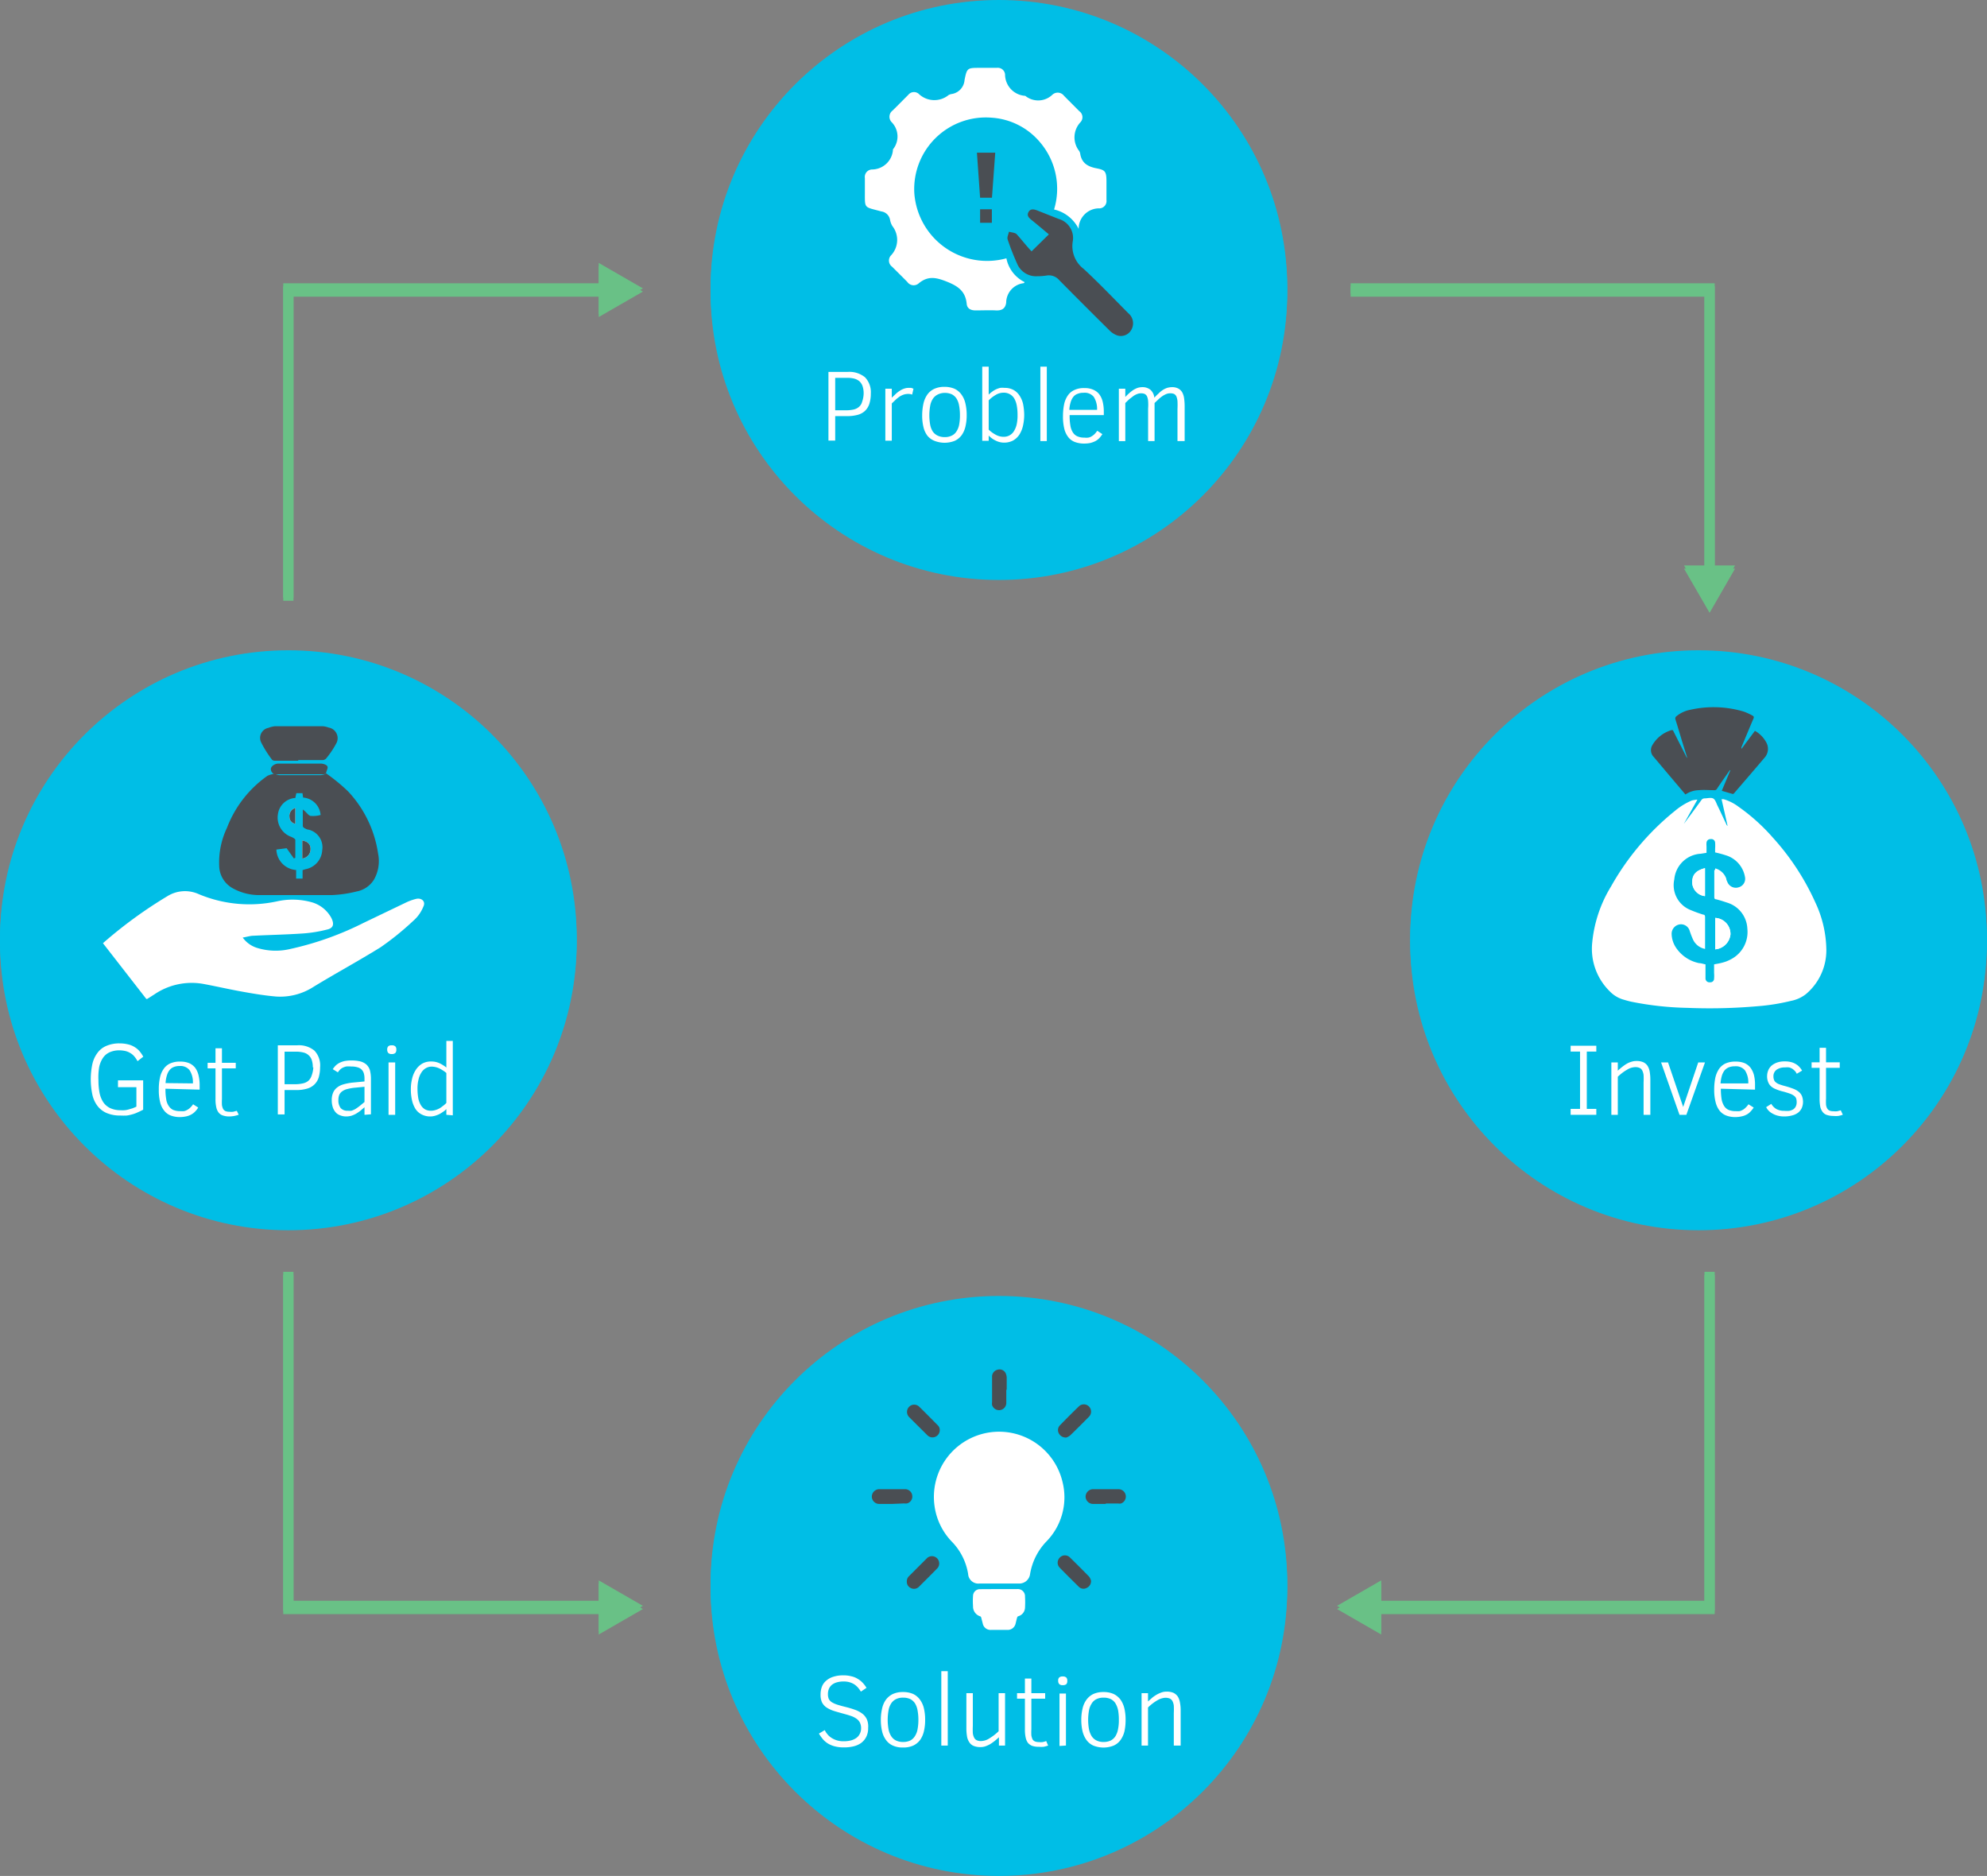<svg id="Layer_1" data-name="Layer 1" xmlns="http://www.w3.org/2000/svg" viewBox="0 0 194.18 183.3"><rect x="0" y="0" width="194.18" height="183.3" fill="#808080" stroke="none"/><defs><style>.cls-1{fill:none;stroke:#69c186;stroke-miterlimit:10;}.cls-2{fill:#69c186;}.cls-3{fill:#00bee6;}.cls-4{fill:#293033;}.cls-5{fill:#fff;}.cls-6{fill:#4a4e53;}</style></defs><polyline class="cls-1" points="28.18 58.7 28.18 28.49 59.24 28.49"/><polygon class="cls-2" points="58.51 30.98 62.83 28.49 58.51 26 58.51 30.98"/><polyline class="cls-1" points="167.07 56.29 167.07 28.49 131.99 28.49"/><polygon class="cls-2" points="169.56 55.56 167.07 59.88 164.57 55.56 169.56 55.56"/><polyline class="cls-1" points="134.25 157.22 167.07 157.22 167.07 124.57"/><polygon class="cls-2" points="134.98 159.71 130.66 157.22 134.98 154.73 134.98 159.71"/><polyline class="cls-1" points="59.24 157.22 28.18 157.22 28.18 124.57"/><polygon class="cls-2" points="58.51 154.73 62.83 157.22 58.51 159.71 58.51 154.73"/><circle class="cls-3" cx="165.99" cy="92.03" r="28.18"/><path class="cls-4" d="M186.38,122.68h-2.51v-.58h.92v-5.6h-.92v-.58h2.51v.58h-.93v5.6h.93Z" transform="translate(-30.38 -13.44)"/><path class="cls-4" d="M191,122.68V119.5a7,7,0,0,0,0-.71,1.39,1.39,0,0,0-.14-.46.59.59,0,0,0-.27-.25,1.22,1.22,0,0,0-.42-.07,1.63,1.63,0,0,0-.78.26,4.12,4.12,0,0,0-.91.69v3.72h-.63v-5.12h.63v.81a5,5,0,0,1,.44-.38,4,4,0,0,1,.45-.31,2.67,2.67,0,0,1,.46-.2,1.83,1.83,0,0,1,.46-.07,1.5,1.5,0,0,1,.68.13,1.1,1.1,0,0,1,.42.35,1.64,1.64,0,0,1,.21.59,4.5,4.5,0,0,1,.06.78v3.42Z" transform="translate(-30.38 -13.44)"/><path class="cls-4" d="M195.18,122.68h-.67l-1.8-5.12h.68l1.48,4.35,1.47-4.35H197Z" transform="translate(-30.38 -13.44)"/><path class="cls-4" d="M198.55,120.12a6.81,6.81,0,0,0,.07,1,2,2,0,0,0,.24.67,1,1,0,0,0,.45.39,1.57,1.57,0,0,0,.69.13,1.53,1.53,0,0,0,.38,0,1,1,0,0,0,.32-.12,1.13,1.13,0,0,0,.28-.22,2.39,2.39,0,0,0,.27-.33l.51.33a2.53,2.53,0,0,1-.31.39,1.53,1.53,0,0,1-.37.29,1.66,1.66,0,0,1-.49.18,2.77,2.77,0,0,1-.62.06,2.68,2.68,0,0,1-.89-.14,1.6,1.6,0,0,1-.65-.47,2.21,2.21,0,0,1-.39-.83,4.84,4.84,0,0,1-.14-1.23A5.79,5.79,0,0,1,198,119a2.51,2.51,0,0,1,.36-.86,1.59,1.59,0,0,1,.64-.54,2.31,2.31,0,0,1,1-.19,2.24,2.24,0,0,1,.86.16,1.43,1.43,0,0,1,.58.45,2.18,2.18,0,0,1,.34.72,4.13,4.13,0,0,1,.1,1v.41Zm2.68-.51a2.13,2.13,0,0,0-.32-1.27,1.11,1.11,0,0,0-1-.4,1.47,1.47,0,0,0-.58.1,1,1,0,0,0-.42.3,1.69,1.69,0,0,0-.26.52,3.63,3.63,0,0,0-.13.75Z" transform="translate(-30.38 -13.44)"/><path class="cls-4" d="M206.58,121.37a1.59,1.59,0,0,1-.12.64,1.13,1.13,0,0,1-.36.45,1.49,1.49,0,0,1-.58.28,3,3,0,0,1-.77.09,2.42,2.42,0,0,1-.69-.08,2,2,0,0,1-.51-.22,1.34,1.34,0,0,1-.36-.29,1.31,1.31,0,0,1-.21-.31l.5-.32a1.38,1.38,0,0,0,.49.5,1.54,1.54,0,0,0,.79.18,2.45,2.45,0,0,0,.48,0,1.42,1.42,0,0,0,.38-.14.76.76,0,0,0,.25-.28,1,1,0,0,0,.09-.44,1.23,1.23,0,0,0-.05-.35.58.58,0,0,0-.21-.26,1.49,1.49,0,0,0-.4-.21c-.17-.06-.39-.13-.65-.2a5.41,5.41,0,0,1-.71-.23,1.76,1.76,0,0,1-.49-.29,1.07,1.07,0,0,1-.28-.42,1.49,1.49,0,0,1-.1-.59,1.45,1.45,0,0,1,.11-.54,1.32,1.32,0,0,1,.32-.46,1.72,1.72,0,0,1,.55-.31,2.18,2.18,0,0,1,.77-.12,2.23,2.23,0,0,1,.6.08,2,2,0,0,1,.47.19,1.46,1.46,0,0,1,.35.3,2,2,0,0,1,.25.34l-.52.3a1.38,1.38,0,0,0-.17-.25,1,1,0,0,0-.25-.22,1.34,1.34,0,0,0-.32-.14,1.7,1.7,0,0,0-.41-.05,1.36,1.36,0,0,0-.83.23.76.76,0,0,0-.3.64.91.91,0,0,0,.06.35.51.51,0,0,0,.18.24,1.08,1.08,0,0,0,.34.19,5.31,5.31,0,0,0,.55.17,8.16,8.16,0,0,1,.83.27,1.9,1.9,0,0,1,.55.32,1.1,1.1,0,0,1,.29.42A1.68,1.68,0,0,1,206.58,121.37Z" transform="translate(-30.38 -13.44)"/><path class="cls-4" d="M210.47,122.67a2.55,2.55,0,0,1-.44.12,2.63,2.63,0,0,1-.49,0,2,2,0,0,1-.64-.09,1,1,0,0,1-.41-.3,1.29,1.29,0,0,1-.23-.53,4.26,4.26,0,0,1-.06-.78v-3h-.78v-.54h.78v-1.43h.63v1.43h1.34v.54h-1.34v3a5,5,0,0,0,0,.6,1,1,0,0,0,.12.38.5.5,0,0,0,.23.2,1,1,0,0,0,.38.06,1.67,1.67,0,0,0,.37,0,1.75,1.75,0,0,0,.34-.1Z" transform="translate(-30.38 -13.44)"/><path class="cls-5" d="M196.26,91.88l-1.32,2.36,0,0a1.47,1.47,0,0,0,.1-.13c.54-.72,1.07-1.44,1.6-2.17a.37.37,0,0,1,.31-.18c.28,0,.61-.1.83,0s.31.44.43.69c.31.63.6,1.27.9,1.9a.26.26,0,0,0,.1.11l-.59-2.61.2,0a4.6,4.6,0,0,1,1.45.73,18.89,18.89,0,0,1,3.34,3,24.15,24.15,0,0,1,4.17,6.35,11.15,11.15,0,0,1,1.08,4.64,5.59,5.59,0,0,1-2,4.33,3.44,3.44,0,0,1-1.47.66,20.06,20.06,0,0,1-3.27.52,53.56,53.56,0,0,1-6.82.16,31.48,31.48,0,0,1-5.49-.6c-.28-.06-.55-.14-.82-.22a3,3,0,0,1-1.29-.79A5.83,5.83,0,0,1,186,106a12.83,12.83,0,0,1,1.83-5.46,25.46,25.46,0,0,1,6.28-7.42,6.41,6.41,0,0,1,1.64-1A4.68,4.68,0,0,1,196.26,91.88ZM198,98.6a1.57,1.57,0,0,1,1.08,1c0,.12.08.25.13.38a.89.89,0,0,0,1.08.47.86.86,0,0,0,.62-1,2.68,2.68,0,0,0-1.7-2.07,10.3,10.3,0,0,0-1.22-.34v-.35a4.4,4.4,0,0,0,0-.62.37.37,0,0,0-.43-.33.38.38,0,0,0-.41.34,2.1,2.1,0,0,0,0,.36v.64c-.2,0-.38,0-.56.09A2.74,2.74,0,0,0,194,99.68a2.62,2.62,0,0,0,1.62,3c.39.17.8.3,1.21.44.14,0,.18.1.18.25v3.1a1.63,1.63,0,0,1-1.19-.94,9.14,9.14,0,0,1-.33-.87.87.87,0,0,0-1-.58.93.93,0,0,0-.75.9,2.47,2.47,0,0,0,.45,1.39,3.54,3.54,0,0,0,2.24,1.49c.2,0,.4.08.62.12v.45c0,.31,0,.62,0,.92a.37.37,0,0,0,.44.37c.25,0,.37-.1.4-.37a3,3,0,0,0,0-.52v-.86a7.1,7.1,0,0,0,.85-.17,3.53,3.53,0,0,0,.78-.31,3,3,0,0,0,1.62-3,2.77,2.77,0,0,0-2-2.54c-.35-.12-.7-.23-1.06-.32-.14,0-.17-.1-.17-.24V98.8C198,98.74,198,98.68,198,98.6Z" transform="translate(-30.38 -13.44)"/><path class="cls-6" d="M199.43,89l-.79,1.13c-.16.23-.32.46-.47.7a.28.28,0,0,1-.28.13c-.5,0-1,0-1.49,0a2.32,2.32,0,0,0-1.31.42L194,90c-.67-.79-1.34-1.59-2-2.38a.93.93,0,0,1-.14-1.13,3.16,3.16,0,0,1,1.88-1.48c.12,0,.15,0,.19.11l1.24,2.46a.42.42,0,0,0,.11.15l-.45-1.51c-.23-.75-.45-1.51-.69-2.27a.25.25,0,0,1,.08-.28,3,3,0,0,1,1.39-.65,10.45,10.45,0,0,1,5.21.17,6,6,0,0,1,.85.4c.14.07.16.15.09.3-.39.92-.77,1.85-1.16,2.77a.31.31,0,0,0,0,.17l1.31-1.75A2.79,2.79,0,0,1,203,86.28a1.29,1.29,0,0,1-.2,1.5c-1,1.17-2,2.34-3,3.5a.25.25,0,0,1-.16,0l-1-.3.84-2Z" transform="translate(-30.38 -13.44)"/><path class="cls-5" d="M198,106.51a1.64,1.64,0,0,0,1.49-1.45,1.57,1.57,0,0,0-1.49-1.62ZM197,98.58c-.9.22-1.28.65-1.25,1.41a1.39,1.39,0,0,0,1.25,1.27Z" transform="translate(-30.38 -13.44)"/><path class="cls-5" d="M198,106.51v-3.07a1.57,1.57,0,0,1,1.49,1.62A1.64,1.64,0,0,1,198,106.51Z" transform="translate(-30.38 -13.44)"/><path class="cls-5" d="M197,98.58v2.68a1.39,1.39,0,0,1-1.25-1.27C195.76,99.23,196.14,98.8,197,98.58Z" transform="translate(-30.38 -13.44)"/><circle class="cls-3" cx="97.62" cy="28.49" r="28.18"/><path class="cls-4" d="M115.48,52.2a3.15,3.15,0,0,1-.14,1,1.57,1.57,0,0,1-1.16,1.1,3.94,3.94,0,0,1-1,.12H112v2.39h-.66V50.09h1.87a2.41,2.41,0,0,1,1.71.52A2.14,2.14,0,0,1,115.48,52.2Zm-.7,0a2.26,2.26,0,0,0-.11-.74,1.23,1.23,0,0,0-.32-.47,1.35,1.35,0,0,0-.51-.25,2.73,2.73,0,0,0-.68-.07H112v3.17h1a3.58,3.58,0,0,0,.78-.07,1.24,1.24,0,0,0,.54-.26,1,1,0,0,0,.31-.5A2.59,2.59,0,0,0,114.78,52.22Z" transform="translate(-30.38 -13.44)"/><path class="cls-4" d="M119.52,52.35a.94.94,0,0,0-.37-.07,1.51,1.51,0,0,0-.81.23,4.28,4.28,0,0,0-.38.29l-.43.41v3.64h-.63V51.73h.63v.88l.42-.4a2.61,2.61,0,0,1,.4-.3,1.62,1.62,0,0,1,.4-.19,1.21,1.21,0,0,1,.43-.07l.25,0a.72.72,0,0,1,.22.08Z" transform="translate(-30.38 -13.44)"/><path class="cls-4" d="M124.85,54.3a4.78,4.78,0,0,1-.12,1.11,2.44,2.44,0,0,1-.37.85,1.89,1.89,0,0,1-.67.55,2.7,2.7,0,0,1-2,0,1.77,1.77,0,0,1-.66-.55,2.28,2.28,0,0,1-.38-.85,4.78,4.78,0,0,1-.12-1.11,5.39,5.39,0,0,1,.11-1.1,2.5,2.5,0,0,1,.38-.86,1.74,1.74,0,0,1,.67-.56,2.31,2.31,0,0,1,1-.2,2.29,2.29,0,0,1,1,.19,1.68,1.68,0,0,1,.66.55,2.27,2.27,0,0,1,.39.86A4.81,4.81,0,0,1,124.85,54.3Zm-.66,0a5,5,0,0,0-.08-.92,1.94,1.94,0,0,0-.25-.69,1.24,1.24,0,0,0-.46-.42,1.79,1.79,0,0,0-1.41,0,1.19,1.19,0,0,0-.47.42,1.94,1.94,0,0,0-.25.69,5.22,5.22,0,0,0,0,1.82,2,2,0,0,0,.26.68,1.24,1.24,0,0,0,.46.42,1.55,1.55,0,0,0,.71.15,1.47,1.47,0,0,0,.69-.15,1.09,1.09,0,0,0,.46-.42,1.82,1.82,0,0,0,.26-.68A4.89,4.89,0,0,0,124.19,54.3Z" transform="translate(-30.38 -13.44)"/><path class="cls-4" d="M130.47,54.25a4.84,4.84,0,0,1-.12,1.11,2.84,2.84,0,0,1-.36.87,1.78,1.78,0,0,1-.62.57,1.87,1.87,0,0,1-.88.2,1.8,1.8,0,0,1-.77-.18,2.39,2.39,0,0,1-.72-.48v.51h-.63V49.58H127v2.71a3.11,3.11,0,0,1,.33-.29,2.77,2.77,0,0,1,.37-.22,2.6,2.6,0,0,1,.42-.15,2,2,0,0,1,.43-.05,1.78,1.78,0,0,1,.89.21,1.61,1.61,0,0,1,.59.57,2.43,2.43,0,0,1,.34.84A5.85,5.85,0,0,1,130.47,54.25Zm-.65,0a4.74,4.74,0,0,0-.08-.89,2,2,0,0,0-.24-.67,1.18,1.18,0,0,0-.43-.43,1.32,1.32,0,0,0-.62-.14,1.47,1.47,0,0,0-.75.21,3.2,3.2,0,0,0-.7.54v2.86a3.1,3.1,0,0,0,.71.51,1.68,1.68,0,0,0,.72.19,1.18,1.18,0,0,0,.56-.13,1.24,1.24,0,0,0,.44-.39,2.25,2.25,0,0,0,.29-.68A4,4,0,0,0,129.82,54.27Z" transform="translate(-30.38 -13.44)"/><path class="cls-4" d="M132.05,56.85V49.58h.63v7.27Z" transform="translate(-30.38 -13.44)"/><path class="cls-4" d="M134.91,54.29a5.5,5.5,0,0,0,.07,1,1.82,1.82,0,0,0,.24.68,1,1,0,0,0,.44.39,1.78,1.78,0,0,0,.7.13,1.45,1.45,0,0,0,.37,0,.88.88,0,0,0,.32-.12,1.48,1.48,0,0,0,.29-.22,2.39,2.39,0,0,0,.27-.33l.5.33a2.88,2.88,0,0,1-.3.39,1.59,1.59,0,0,1-.38.29,2.67,2.67,0,0,1-.48.18,2.9,2.9,0,0,1-.62.06,2.5,2.5,0,0,1-.9-.15,1.46,1.46,0,0,1-.64-.46,2.14,2.14,0,0,1-.4-.83,4.88,4.88,0,0,1-.13-1.23,5.79,5.79,0,0,1,.11-1.16,2.45,2.45,0,0,1,.36-.87,1.68,1.68,0,0,1,.64-.54,2.28,2.28,0,0,1,1-.18,2,2,0,0,1,.85.16,1.46,1.46,0,0,1,.59.45,1.91,1.91,0,0,1,.33.72,4,4,0,0,1,.11,1v.41Zm2.68-.51a2.2,2.2,0,0,0-.32-1.27,1.14,1.14,0,0,0-1-.4,1.64,1.64,0,0,0-.58.09,1,1,0,0,0-.42.31,1.41,1.41,0,0,0-.26.52,3.07,3.07,0,0,0-.13.75Z" transform="translate(-30.38 -13.44)"/><path class="cls-4" d="M145.45,56.85V53.7c0-.31,0-.56,0-.76a1.55,1.55,0,0,0-.11-.46.49.49,0,0,0-.23-.24,1,1,0,0,0-.37-.06,1,1,0,0,0-.38.07,1.57,1.57,0,0,0-.36.19,2.49,2.49,0,0,0-.38.3,4.83,4.83,0,0,0-.41.39v3.72h-.63V53.67a5.28,5.28,0,0,0,0-.75,1.48,1.48,0,0,0-.11-.45.56.56,0,0,0-.23-.23,1,1,0,0,0-.38-.06,1,1,0,0,0-.37.08,1.58,1.58,0,0,0-.38.21q-.19.14-.39.3c-.12.11-.25.23-.37.36v3.72h-.63V51.73h.63v.81a4.6,4.6,0,0,1,.39-.38,3.6,3.6,0,0,1,.4-.31,2.58,2.58,0,0,1,.41-.2,1.29,1.29,0,0,1,.43-.07,1.24,1.24,0,0,1,.82.25,1.21,1.21,0,0,1,.39.78,5.75,5.75,0,0,1,.42-.43,3,3,0,0,1,.4-.32,1.9,1.9,0,0,1,.43-.21,1.45,1.45,0,0,1,.47-.07,1.18,1.18,0,0,1,.63.14.93.93,0,0,1,.38.38,1.64,1.64,0,0,1,.18.59,5.5,5.5,0,0,1,.05.74v3.42Z" transform="translate(-30.38 -13.44)"/><path class="cls-5" d="M128.73,39a3.32,3.32,0,0,0,1.77,2.29c0,.06-.05.1-.08.11a1.93,1.93,0,0,0-1.71,1.91c-.07.58-.43.8-1,.77a18.87,18.87,0,0,0-2,0c-.48,0-.82-.19-.86-.65-.12-1.19-.8-1.71-1.89-2.15s-1.88-.61-2.79.15a.76.76,0,0,1-1.12-.13c-.49-.51-1-1-1.49-1.49a.74.74,0,0,1-.13-1.08,2.2,2.2,0,0,0,.16-2.89,1.77,1.77,0,0,1-.23-.62,1,1,0,0,0-.85-.81c-1.77-.49-1.6-.2-1.61-2.11,0-.39,0-.77,0-1.15a.72.72,0,0,1,.67-.84,2.07,2.07,0,0,0,2.07-1.86.54.54,0,0,1,0-.11,2,2,0,0,0-.13-2.66.76.76,0,0,1,.1-1.13c.52-.51,1-1,1.53-1.53a.7.7,0,0,1,1-.12,2.22,2.22,0,0,0,2.94.14.67.67,0,0,1,.28-.1,1.49,1.49,0,0,0,1.28-1.38c.24-1.19.28-1.18,1.53-1.18h1.63a.71.71,0,0,1,.8.64,2.11,2.11,0,0,0,1.91,2.09s0,0,.06,0a2,2,0,0,0,2.66-.12.78.78,0,0,1,1.13.12c.49.5,1,1,1.49,1.49.33.33.45.71.14,1.07a2.16,2.16,0,0,0-.14,2.84,1,1,0,0,1,.09.22c.13.92.7,1.29,1.57,1.46s1,.29,1,1.31c0,.6,0,1.2,0,1.8a.72.72,0,0,1-.65.81,2,2,0,0,0-2.07,2,3.56,3.56,0,0,0-2.4-1.89A7,7,0,0,0,132,27.63a6.74,6.74,0,0,0-4.71-2.38,7,7,0,0,0-7.56,7.34A7.13,7.13,0,0,0,128.73,39Z" transform="translate(-30.38 -13.44)"/><path class="cls-6" d="M131.19,38.35l1.69-1.67c-.56-.46-1.1-.92-1.66-1.37-.26-.21-.53-.43-.33-.8s.56-.27.9-.14c.69.28,1.38.53,2.07.82a1.93,1.93,0,0,1,1.36,2.16,2.8,2.8,0,0,0,1.07,2.72c1.5,1.39,2.91,2.87,4.35,4.32A1.28,1.28,0,0,1,141,46a1.17,1.17,0,0,1-1.38.59,2,2,0,0,1-.79-.51q-2.46-2.43-4.89-4.9a1.33,1.33,0,0,0-1.23-.45,4.54,4.54,0,0,1-.9.06,2,2,0,0,1-2-1.24,24.87,24.87,0,0,1-.92-2.35c-.07-.21.08-.5.13-.75.26.08.59.08.76.25C130.24,37.2,130.7,37.78,131.19,38.35Z" transform="translate(-30.38 -13.44)"/><path class="cls-6" d="M125.85,28.67h1.79l-.32,4.4h-1.16Z" transform="translate(-30.38 -13.44)"/><path class="cls-6" d="M127.31,35.52h-1.15V34.2h1.15Z" transform="translate(-30.38 -13.44)"/><circle class="cls-3" cx="97.62" cy="155.12" r="28.18"/><path class="cls-4" d="M115.22,182.58a1.82,1.82,0,0,1-.19.88,1.63,1.63,0,0,1-.5.6,2.14,2.14,0,0,1-.75.33,3.82,3.82,0,0,1-.92.1,3.36,3.36,0,0,1-.89-.1,2.48,2.48,0,0,1-.68-.28,2.07,2.07,0,0,1-.5-.43,4,4,0,0,1-.38-.54l.57-.34a1.7,1.7,0,0,0,.25.39,1.84,1.84,0,0,0,.38.35,2.09,2.09,0,0,0,.52.25,2.19,2.19,0,0,0,.7.1,3.42,3.42,0,0,0,.66-.07,1.66,1.66,0,0,0,.54-.23,1.06,1.06,0,0,0,.36-.4,1.18,1.18,0,0,0,.14-.58,1.22,1.22,0,0,0-.11-.53,1.11,1.11,0,0,0-.31-.38,2.38,2.38,0,0,0-.53-.27,7,7,0,0,0-.76-.23c-.39-.1-.73-.2-1-.3a2.61,2.61,0,0,1-.71-.34,1.31,1.31,0,0,1-.41-.5,1.7,1.7,0,0,1-.13-.73,2.11,2.11,0,0,1,.13-.77,1.46,1.46,0,0,1,.42-.59,1.77,1.77,0,0,1,.69-.38,2.84,2.84,0,0,1,1-.14,3.55,3.55,0,0,1,.76.08,2.23,2.23,0,0,1,.61.25,1.84,1.84,0,0,1,.49.38,2.86,2.86,0,0,1,.39.51l-.55.37a2.41,2.41,0,0,0-.29-.4,1.89,1.89,0,0,0-.37-.32,1.94,1.94,0,0,0-.46-.2,2,2,0,0,0-.57-.07,2.33,2.33,0,0,0-.68.09,1.37,1.37,0,0,0-.48.25.93.93,0,0,0-.28.39,1.36,1.36,0,0,0-.09.51,1.26,1.26,0,0,0,.08.46.85.85,0,0,0,.29.31,2,2,0,0,0,.53.25c.22.07.5.15.83.23a9.61,9.61,0,0,1,.93.28,2.51,2.51,0,0,1,.71.38,1.47,1.47,0,0,1,.44.55A1.86,1.86,0,0,1,115.22,182.58Z" transform="translate(-30.38 -13.44)"/><path class="cls-4" d="M120.79,181.8a4.78,4.78,0,0,1-.12,1.11,2.44,2.44,0,0,1-.37.85,1.79,1.79,0,0,1-.67.55,2.33,2.33,0,0,1-1,.19,2.27,2.27,0,0,1-1-.19,1.65,1.65,0,0,1-.67-.55,2.28,2.28,0,0,1-.38-.85,5.15,5.15,0,0,1,0-2.21,2.31,2.31,0,0,1,.37-.86,1.74,1.74,0,0,1,.67-.56,2.31,2.31,0,0,1,1-.2,2.29,2.29,0,0,1,1,.19,1.68,1.68,0,0,1,.66.55,2.34,2.34,0,0,1,.39.86A4.81,4.81,0,0,1,120.79,181.8Zm-.66,0a5,5,0,0,0-.08-.92,1.94,1.94,0,0,0-.25-.69,1.24,1.24,0,0,0-.46-.42,1.79,1.79,0,0,0-1.41,0,1.14,1.14,0,0,0-.47.43,1.82,1.82,0,0,0-.25.68,5.22,5.22,0,0,0,0,1.82,1.89,1.89,0,0,0,.26.68,1.24,1.24,0,0,0,.46.42,1.55,1.55,0,0,0,.71.15,1.47,1.47,0,0,0,.69-.15,1.09,1.09,0,0,0,.46-.42,1.82,1.82,0,0,0,.26-.68A4.89,4.89,0,0,0,120.13,181.8Z" transform="translate(-30.38 -13.44)"/><path class="cls-4" d="M122.37,184.35v-7.27H123v7.27Z" transform="translate(-30.38 -13.44)"/><path class="cls-4" d="M128,184.35v-.81l-.44.38a4,4,0,0,1-.45.31,3,3,0,0,1-.45.2,1.47,1.47,0,0,1-.46.07,1.66,1.66,0,0,1-.68-.12.93.93,0,0,1-.42-.36,1.43,1.43,0,0,1-.22-.58,4.62,4.62,0,0,1-.06-.79v-3.42h.63v3.19a7.1,7.1,0,0,0,0,.72,1.19,1.19,0,0,0,.14.45.53.53,0,0,0,.26.25,1,1,0,0,0,.42.07,1.68,1.68,0,0,0,.78-.25A5,5,0,0,0,128,183v-3.72h.63v5.12Z" transform="translate(-30.38 -13.44)"/><path class="cls-4" d="M132.81,184.34a3.83,3.83,0,0,1-.43.11,2.72,2.72,0,0,1-.49.05,1.93,1.93,0,0,1-.64-.09,1,1,0,0,1-.42-.31,1.24,1.24,0,0,1-.22-.52,3.58,3.58,0,0,1-.07-.78v-3h-.77v-.54h.77V177.8h.63v1.43h1.35v.54h-1.35v3a4.8,4.8,0,0,0,0,.59,1.31,1.31,0,0,0,.12.38.49.49,0,0,0,.24.21,1,1,0,0,0,.37.06,2.46,2.46,0,0,0,.37,0,2.14,2.14,0,0,0,.35-.1Z" transform="translate(-30.38 -13.44)"/><path class="cls-4" d="M134.68,178a.45.45,0,0,1-.1.34.54.54,0,0,1-.35.09.41.41,0,0,1-.34-.12.43.43,0,0,1-.1-.31.41.41,0,0,1,.1-.32.46.46,0,0,1,.34-.1.53.53,0,0,1,.35.09A.45.45,0,0,1,134.68,178Zm-.76,6.37v-5.12h.63v5.12Z" transform="translate(-30.38 -13.44)"/><path class="cls-4" d="M140.38,181.8a5.42,5.42,0,0,1-.11,1.11,2.45,2.45,0,0,1-.38.85,1.65,1.65,0,0,1-.67.55,2.67,2.67,0,0,1-2,0,1.71,1.71,0,0,1-.67-.55,2.45,2.45,0,0,1-.38-.85,5.15,5.15,0,0,1,0-2.21,2.33,2.33,0,0,1,.38-.86,1.71,1.71,0,0,1,.66-.56,2.35,2.35,0,0,1,1-.2,2.26,2.26,0,0,1,1,.19,1.79,1.79,0,0,1,.67.55,2.5,2.5,0,0,1,.38.86A4.81,4.81,0,0,1,140.38,181.8Zm-.66,0a5.07,5.07,0,0,0-.07-.92,2.16,2.16,0,0,0-.26-.69,1.17,1.17,0,0,0-.46-.42,1.48,1.48,0,0,0-.7-.14,1.55,1.55,0,0,0-.71.15,1.06,1.06,0,0,0-.46.43,1.82,1.82,0,0,0-.26.68,5.22,5.22,0,0,0,0,1.82,2.1,2.1,0,0,0,.26.68,1.27,1.27,0,0,0,.47.42,1.69,1.69,0,0,0,1.39,0,1.12,1.12,0,0,0,.47-.42,2,2,0,0,0,.25-.68A4.16,4.16,0,0,0,139.72,181.8Z" transform="translate(-30.38 -13.44)"/><path class="cls-4" d="M145.09,184.35v-3.18a6.73,6.73,0,0,0,0-.72,1.32,1.32,0,0,0-.14-.46.57.57,0,0,0-.27-.24,1,1,0,0,0-.42-.07,1.63,1.63,0,0,0-.78.25,4.54,4.54,0,0,0-.91.7v3.72h-.63v-5.12h.63V180l.44-.39a2.93,2.93,0,0,1,.45-.3,2.29,2.29,0,0,1,.46-.2,1.47,1.47,0,0,1,.46-.07,1.66,1.66,0,0,1,.68.12,1,1,0,0,1,.42.36,1.59,1.59,0,0,1,.21.58,3.74,3.74,0,0,1,.07.79v3.42Z" transform="translate(-30.38 -13.44)"/><path class="cls-5" d="M128,168.48h-1.91a1,1,0,0,1-1.1-.94,5.86,5.86,0,0,0-1.54-3.1,6.27,6.27,0,0,1-1.74-3.52,6.37,6.37,0,0,1,12.5-2.39,6.17,6.17,0,0,1-1.58,5.85,6,6,0,0,0-1.59,3.19,1.06,1.06,0,0,1-1.06.91Z" transform="translate(-30.38 -13.44)"/><path class="cls-5" d="M128,169h1.8a.7.7,0,0,1,.75.74,9.56,9.56,0,0,1,0,1.07.9.9,0,0,1-.68.85.16.16,0,0,0-.09.12c-.06.19-.1.4-.15.59a.79.79,0,0,1-.82.62h-1.58a.78.78,0,0,1-.81-.62l-.15-.58a.18.18,0,0,0-.08-.12,1,1,0,0,1-.72-1,6.81,6.81,0,0,1,0-1,.67.67,0,0,1,.7-.66Z" transform="translate(-30.38 -13.44)"/><path class="cls-6" d="M128.72,149.54c0,.42,0,.83,0,1.25a.71.71,0,0,1-1.39.24.75.75,0,0,1,0-.26c0-.82,0-1.65,0-2.48a.7.7,0,0,1,.52-.71.69.69,0,0,1,.79.31,1.16,1.16,0,0,1,.12.46c0,.39,0,.79,0,1.19Z" transform="translate(-30.38 -13.44)"/><path class="cls-6" d="M134.6,154.2a.75.75,0,0,1-.76-.42A.68.68,0,0,1,134,153c.6-.61,1.21-1.22,1.83-1.82a.71.71,0,0,1,1,0,.72.72,0,0,1,0,1c-.6.61-1.21,1.22-1.83,1.82A1.11,1.11,0,0,1,134.6,154.2Z" transform="translate(-30.38 -13.44)"/><path class="cls-6" d="M122.22,153.48a.71.71,0,0,1-1.22.5l-1.44-1.43-.34-.35a.7.7,0,0,1,0-1,.69.69,0,0,1,1,0c.61.59,1.2,1.19,1.8,1.8A.64.64,0,0,1,122.22,153.48Z" transform="translate(-30.38 -13.44)"/><path class="cls-6" d="M137,168.19a.72.72,0,0,1-.43.72.65.65,0,0,1-.76-.11q-.94-.92-1.86-1.86a.7.7,0,0,1,0-1,.68.68,0,0,1,1,0q.94.92,1.86,1.86A1.2,1.2,0,0,1,137,168.19Z" transform="translate(-30.38 -13.44)"/><path class="cls-6" d="M119,168.31a.73.73,0,0,1,.21-.56L121,166a.71.71,0,0,1,1,1c-.6.62-1.21,1.22-1.82,1.82a.67.67,0,0,1-.79.13A.68.68,0,0,1,119,168.31Z" transform="translate(-30.38 -13.44)"/><path class="cls-6" d="M138.44,160.69h-1.2a.72.72,0,0,1-.77-.71.73.73,0,0,1,.78-.72h2.44a.72.72,0,0,1,.73.62.69.69,0,0,1-.5.78.83.83,0,0,1-.27,0h-1.21Z" transform="translate(-30.38 -13.44)"/><path class="cls-6" d="M117.55,160.69h-1.22a.7.7,0,0,1-.75-.71.72.72,0,0,1,.76-.72h2.48a.72.72,0,0,1,.71.64.69.69,0,0,1-.51.76.8.8,0,0,1-.27,0Z" transform="translate(-30.38 -13.44)"/><circle class="cls-3" cx="28.18" cy="92.03" r="28.18"/><path class="cls-4" d="M43.82,117.44a2.52,2.52,0,0,0-.3-.45,1.37,1.37,0,0,0-.38-.34,2,2,0,0,0-.49-.2,2.77,2.77,0,0,0-.61-.07,2.15,2.15,0,0,0-.95.19,1.56,1.56,0,0,0-.65.55,2.45,2.45,0,0,0-.37.91A6,6,0,0,0,40,119.3a6.46,6.46,0,0,0,.11,1.23,2.65,2.65,0,0,0,.37.92,1.71,1.71,0,0,0,.68.57,2.37,2.37,0,0,0,1,.2,2.48,2.48,0,0,0,.39,0,2.53,2.53,0,0,0,.38-.07l.38-.11.4-.17V120h-1.8v-.6h2.46v2.87c-.19.1-.37.19-.54.26a2.82,2.82,0,0,1-.51.19,3,3,0,0,1-.54.11,4.31,4.31,0,0,1-.64,0,3.33,3.33,0,0,1-1.35-.24,2.26,2.26,0,0,1-.9-.71,2.82,2.82,0,0,1-.49-1.11,7.23,7.23,0,0,1,0-2.93,2.84,2.84,0,0,1,.49-1.1,2.07,2.07,0,0,1,.87-.7,3.57,3.57,0,0,1,2.15-.15,2,2,0,0,1,.64.27,1.9,1.9,0,0,1,.48.41,3.15,3.15,0,0,1,.35.52Z" transform="translate(-30.38 -13.44)"/><path class="cls-4" d="M46.55,120.12a5.63,5.63,0,0,0,.07,1,1.61,1.61,0,0,0,.24.67,1,1,0,0,0,.44.39,1.62,1.62,0,0,0,.7.13,1.45,1.45,0,0,0,.37,0,.88.88,0,0,0,.32-.12,1.17,1.17,0,0,0,.29-.22,2.39,2.39,0,0,0,.27-.33l.5.33a2,2,0,0,1-.3.39,1.82,1.82,0,0,1-.38.29,1.71,1.71,0,0,1-.48.18,2.9,2.9,0,0,1-.62.06,2.74,2.74,0,0,1-.9-.14,1.57,1.57,0,0,1-.64-.47,2.08,2.08,0,0,1-.4-.83,4.88,4.88,0,0,1-.13-1.23A5.14,5.14,0,0,1,46,119a2.17,2.17,0,0,1,.36-.86,1.53,1.53,0,0,1,.64-.54,2.28,2.28,0,0,1,1-.19,2.18,2.18,0,0,1,.85.16,1.46,1.46,0,0,1,.59.45,2,2,0,0,1,.33.72,4.11,4.11,0,0,1,.11,1v.41Zm2.68-.51a2.12,2.12,0,0,0-.33-1.27,1.11,1.11,0,0,0-.95-.4,1.52,1.52,0,0,0-.59.1.93.93,0,0,0-.41.3,1.49,1.49,0,0,0-.26.52,3.07,3.07,0,0,0-.13.75Z" transform="translate(-30.38 -13.44)"/><path class="cls-4" d="M53.71,122.67a2.46,2.46,0,0,1-.92.16,1.93,1.93,0,0,1-.64-.09,1,1,0,0,1-.42-.3,1.29,1.29,0,0,1-.22-.53,3.46,3.46,0,0,1-.07-.78v-3h-.77v-.54h.77v-1.43h.63v1.43h1.35v.54H52.07v3a5,5,0,0,0,0,.6,1.42,1.42,0,0,0,.12.38.55.55,0,0,0,.23.2,1,1,0,0,0,.38.06,1.61,1.61,0,0,0,.37,0,2.14,2.14,0,0,0,.35-.1Z" transform="translate(-30.38 -13.44)"/><path class="cls-4" d="M61.66,118a3.56,3.56,0,0,1-.14,1,1.62,1.62,0,0,1-1.16,1.09,4,4,0,0,1-1,.12H58.19v2.39h-.66v-6.76H59.4a2.38,2.38,0,0,1,1.71.53A2.08,2.08,0,0,1,61.66,118Zm-.71,0a2.2,2.2,0,0,0-.11-.73,1,1,0,0,0-.32-.47,1.12,1.12,0,0,0-.5-.25,2.82,2.82,0,0,0-.68-.08H58.19v3.17h1a3.46,3.46,0,0,0,.78-.07,1.14,1.14,0,0,0,.54-.26,1.11,1.11,0,0,0,.32-.5A2.63,2.63,0,0,0,61,118.05Z" transform="translate(-30.38 -13.44)"/><path class="cls-4" d="M66,122.68v-.74l-.42.35a3.52,3.52,0,0,1-.42.29,2.44,2.44,0,0,1-.44.19,1.88,1.88,0,0,1-.49.06,1.54,1.54,0,0,1-.63-.11,1.1,1.1,0,0,1-.44-.31,1.38,1.38,0,0,1-.27-.51,2.19,2.19,0,0,1-.09-.66,1.86,1.86,0,0,1,.12-.7,1.21,1.21,0,0,1,.37-.5,1.71,1.71,0,0,1,.63-.33,5.12,5.12,0,0,1,.93-.18l1.15-.11v-.26a1.79,1.79,0,0,0-.07-.55.93.93,0,0,0-.23-.37.94.94,0,0,0-.41-.21,2,2,0,0,0-.59-.07,2.41,2.41,0,0,0-.5.05,1.78,1.78,0,0,0-.37.14,1,1,0,0,0-.25.2,1.3,1.3,0,0,0-.18.23l-.5-.31a2,2,0,0,1,.26-.33,1.69,1.69,0,0,1,.36-.27,2.35,2.35,0,0,1,.51-.19,3.31,3.31,0,0,1,.68-.07,3.62,3.62,0,0,1,.88.1,1.48,1.48,0,0,1,.6.31,1.29,1.29,0,0,1,.34.55,3.25,3.25,0,0,1,.1.83v3.48Zm0-2.74-.92.09a4.45,4.45,0,0,0-.75.13,1.54,1.54,0,0,0-.5.21.88.88,0,0,0-.29.35,1.28,1.28,0,0,0-.09.5,1.21,1.21,0,0,0,.23.81.88.88,0,0,0,.7.25,1.34,1.34,0,0,0,.35,0,1.72,1.72,0,0,0,.37-.17,3.35,3.35,0,0,0,.41-.28l.49-.41Z" transform="translate(-30.38 -13.44)"/><path class="cls-4" d="M69.11,116.31a.43.43,0,0,1-.11.34.5.5,0,0,1-.34.09.43.43,0,0,1-.34-.11.46.46,0,0,1-.1-.32.42.42,0,0,1,.1-.32.45.45,0,0,1,.34-.1.47.47,0,0,1,.35.1A.41.41,0,0,1,69.11,116.31Zm-.76,6.37v-5.12H69v5.12Z" transform="translate(-30.38 -13.44)"/><path class="cls-4" d="M74,122.68v-.56a1.88,1.88,0,0,1-.34.28,3,3,0,0,1-.38.23,2.86,2.86,0,0,1-.41.15,1.65,1.65,0,0,1-.44,0,1.78,1.78,0,0,1-.83-.18,1.58,1.58,0,0,1-.6-.52,2.69,2.69,0,0,1-.35-.84,4.84,4.84,0,0,1-.12-1.13,4.46,4.46,0,0,1,.12-1,2.6,2.6,0,0,1,.35-.87,1.93,1.93,0,0,1,.62-.62,1.71,1.71,0,0,1,.89-.23,1.88,1.88,0,0,1,.8.17A3.54,3.54,0,0,1,74,118v-2.59h.63v7.27Zm0-4.09a3.62,3.62,0,0,0-.72-.46,1.83,1.83,0,0,0-.71-.16,1.1,1.1,0,0,0-.57.15,1.21,1.21,0,0,0-.44.43,2,2,0,0,0-.28.68,3.62,3.62,0,0,0-.1.91,5.71,5.71,0,0,0,.07.88,2.09,2.09,0,0,0,.24.68,1.19,1.19,0,0,0,.4.43,1.17,1.17,0,0,0,.61.15,1.4,1.4,0,0,0,.41-.06,2,2,0,0,0,.4-.17,2.5,2.5,0,0,0,.36-.24,3.11,3.11,0,0,0,.33-.29Z" transform="translate(-30.38 -13.44)"/><path class="cls-5" d="M40.44,105.91a43.7,43.7,0,0,1,6.31-4.61,3.26,3.26,0,0,1,3.06-.19,12.78,12.78,0,0,0,7.65.7,7,7,0,0,1,3.31.07,3.16,3.16,0,0,1,2,1.57c.3.61.18,1-.48,1.13A13.07,13.07,0,0,1,60,105c-1.6.11-3.2.14-4.8.22-.33,0-.65.11-1.08.18a2.69,2.69,0,0,0,1.37,1,6.07,6.07,0,0,0,3.3.12A30.34,30.34,0,0,0,65.94,104l4.17-2a6,6,0,0,1,.92-.34c.53-.14,1,.23.75.74a3.63,3.63,0,0,1-1,1.41,27.48,27.48,0,0,1-3.26,2.45c-2.16,1.34-4.4,2.55-6.56,3.87a6,6,0,0,1-3.67.94c-1.17-.1-2.33-.31-3.48-.51s-2.33-.48-3.5-.71a6.57,6.57,0,0,0-4.89,1c-.23.16-.47.3-.71.45h-.08Z" transform="translate(-30.38 -13.44)"/><path class="cls-6" d="M62.24,89.26A18.61,18.61,0,0,1,64.4,91a11.31,11.31,0,0,1,2.93,6.09,3.68,3.68,0,0,1-.41,2.55,2.54,2.54,0,0,1-1.66,1.14,12.07,12.07,0,0,1-2.46.36c-2.37,0-4.76,0-7.14,0a5.3,5.3,0,0,1-2.56-.68,2.56,2.56,0,0,1-1.3-2.2,7.85,7.85,0,0,1,.76-3.69,11,11,0,0,1,3.95-5.08,2.08,2.08,0,0,1,.64-.19l.11,0a1.71,1.71,0,0,0,.41.12c1.36,0,2.71,0,4.06,0a1.47,1.47,0,0,0,.35-.08Zm-3,2.41a1.83,1.83,0,0,0-1.69,1.59,2,2,0,0,0,1.33,2.22c.14.06.36.18.37.28,0,.58,0,1.17,0,1.76l-.14.06-.71-1-1,.13a2.05,2.05,0,0,0,1.93,2v.85h.63v-.83l.29-.09a2,2,0,0,0,1.63-1.86,1.78,1.78,0,0,0-1.32-2,2.58,2.58,0,0,1-.39-.14c-.08,0-.19-.14-.19-.21,0-.54,0-1.08,0-1.61.32.19.49.54.74.62a2.71,2.71,0,0,0,1-.09A1.87,1.87,0,0,0,60,91.67l-.06-.42h-.6Z" transform="translate(-30.38 -13.44)"/><path class="cls-6" d="M59.54,88.08h-2.3c-.09,0-.23,0-.27-.1a10.2,10.2,0,0,1-1.06-1.64,1,1,0,0,1,.7-1.44,2.5,2.5,0,0,1,.64-.16c1.56,0,3.12,0,4.69,0a1.83,1.83,0,0,1,.55.13,1.05,1.05,0,0,1,.74,1.57,8.76,8.76,0,0,1-1,1.48.59.59,0,0,1-.41.13H59.54Z" transform="translate(-30.38 -13.44)"/><path class="cls-6" d="M62.24,89.26l-.16.08h-.56l-4.26,0-.11,0c-.26-.19-.4-.48-.22-.73a.88.88,0,0,1,.65-.31q2.07,0,4.14,0c.23,0,.59.11.66.28S62.3,89,62.24,89.26Z" transform="translate(-30.38 -13.44)"/><path class="cls-5" d="M59.92,97.63a.9.9,0,0,0,.81-.93c0-.45-.27-.73-.81-.82Zm-.68-4.94a.82.82,0,0,0-.57.9.66.66,0,0,0,.57.65Z" transform="translate(-30.38 -13.44)"/><path class="cls-6" d="M57.26,89.3l4.26,0h.56a1.47,1.47,0,0,1-.35.08c-1.35,0-2.7,0-4.06,0A1.71,1.71,0,0,1,57.26,89.3Z" transform="translate(-30.38 -13.44)"/><path class="cls-6" d="M59.92,97.63V95.88c.54.09.81.37.81.82A.9.9,0,0,1,59.92,97.63Z" transform="translate(-30.38 -13.44)"/><path class="cls-6" d="M59.24,92.69v1.55a.66.66,0,0,1-.57-.65A.82.82,0,0,1,59.24,92.69Z" transform="translate(-30.38 -13.44)"/><polyline class="cls-1" points="28.18 58.39 28.18 28.18 59.24 28.18"/><polygon class="cls-2" points="58.51 30.68 62.83 28.18 58.51 25.69 58.51 30.68"/><polyline class="cls-1" points="167.07 55.98 167.07 28.18 131.99 28.18"/><polygon class="cls-2" points="169.56 55.25 167.07 59.57 164.57 55.25 169.56 55.25"/><polyline class="cls-1" points="134.25 156.91 167.07 156.91 167.07 124.27"/><polygon class="cls-2" points="134.98 159.4 130.66 156.91 134.98 154.42 134.98 159.4"/><polyline class="cls-1" points="59.24 156.91 28.18 156.91 28.18 124.27"/><polygon class="cls-2" points="58.51 154.42 62.83 156.91 58.51 159.4 58.51 154.42"/><circle class="cls-3" cx="165.99" cy="91.72" r="28.18"/><path class="cls-5" d="M186.38,122.37h-2.51v-.58h.92v-5.6h-.92v-.57h2.51v.57h-.93v5.6h.93Z" transform="translate(-30.38 -13.44)"/><path class="cls-5" d="M191,122.37V119.2a7.1,7.1,0,0,0,0-.72,1.39,1.39,0,0,0-.14-.46.52.52,0,0,0-.27-.24,1,1,0,0,0-.42-.07,1.6,1.6,0,0,0-.78.25,4.46,4.46,0,0,0-.91.69v3.72h-.63v-5.12h.63v.81a5,5,0,0,1,.44-.38,4,4,0,0,1,.45-.31,2,2,0,0,1,.46-.19,1.47,1.47,0,0,1,.46-.07,1.66,1.66,0,0,1,.68.12,1,1,0,0,1,.42.36,1.53,1.53,0,0,1,.21.58,4.62,4.62,0,0,1,.06.79v3.41Z" transform="translate(-30.38 -13.44)"/><path class="cls-5" d="M195.18,122.37h-.67l-1.8-5.12h.68l1.48,4.35,1.47-4.35H197Z" transform="translate(-30.38 -13.44)"/><path class="cls-5" d="M198.55,119.82a6.78,6.78,0,0,0,.07,1,1.88,1.88,0,0,0,.24.67,1,1,0,0,0,.45.4,1.74,1.74,0,0,0,.69.12,2.25,2.25,0,0,0,.38,0,1.27,1.27,0,0,0,.32-.13,1.13,1.13,0,0,0,.28-.22,1.81,1.81,0,0,0,.27-.32l.51.32a2.53,2.53,0,0,1-.31.39,1.32,1.32,0,0,1-.37.29,1.66,1.66,0,0,1-.49.18,2.72,2.72,0,0,1-.62.07,2.44,2.44,0,0,1-.89-.15,1.52,1.52,0,0,1-.65-.47,2.21,2.21,0,0,1-.39-.83,4.73,4.73,0,0,1-.14-1.23,5.79,5.79,0,0,1,.11-1.16,2.59,2.59,0,0,1,.36-.86,1.59,1.59,0,0,1,.64-.54,2.32,2.32,0,0,1,1-.18,2.24,2.24,0,0,1,.86.15,1.52,1.52,0,0,1,.58.45,2.14,2.14,0,0,1,.34.73,4,4,0,0,1,.1,1v.41Zm2.68-.52a2.15,2.15,0,0,0-.32-1.27,1.14,1.14,0,0,0-1-.4,1.47,1.47,0,0,0-.58.1,1.12,1.12,0,0,0-.42.3,1.69,1.69,0,0,0-.26.52,3.63,3.63,0,0,0-.13.75Z" transform="translate(-30.38 -13.44)"/><path class="cls-5" d="M206.58,121.07a1.54,1.54,0,0,1-.12.63,1.23,1.23,0,0,1-.36.46,1.64,1.64,0,0,1-.58.27,2.94,2.94,0,0,1-.77.1,2.4,2.4,0,0,1-.69-.09,2,2,0,0,1-.51-.22,1.34,1.34,0,0,1-.36-.29,1.13,1.13,0,0,1-.21-.31l.5-.32a1.38,1.38,0,0,0,.49.5,1.54,1.54,0,0,0,.79.18,2.45,2.45,0,0,0,.48,0,1.15,1.15,0,0,0,.38-.14.76.76,0,0,0,.25-.28.93.93,0,0,0,.09-.44,1.23,1.23,0,0,0-.05-.35.58.58,0,0,0-.21-.26,1.49,1.49,0,0,0-.4-.21c-.17-.06-.39-.13-.65-.2a4.24,4.24,0,0,1-.71-.23,1.55,1.55,0,0,1-.49-.29,1.07,1.07,0,0,1-.28-.42,1.44,1.44,0,0,1-.1-.58,1.5,1.5,0,0,1,.11-.55,1.32,1.32,0,0,1,.32-.46,1.72,1.72,0,0,1,.55-.31,2.2,2.2,0,0,1,.77-.11,2.25,2.25,0,0,1,.6.07,1.67,1.67,0,0,1,.47.2,1.42,1.42,0,0,1,.35.29,2,2,0,0,1,.25.34l-.52.31a1.17,1.17,0,0,0-.17-.26,1.79,1.79,0,0,0-.25-.22,1.34,1.34,0,0,0-.32-.14,1.7,1.7,0,0,0-.41,0,1.36,1.36,0,0,0-.83.23.77.77,0,0,0-.3.65.9.9,0,0,0,.06.34.51.51,0,0,0,.18.24,1.08,1.08,0,0,0,.34.19,5.31,5.31,0,0,0,.55.17,8.16,8.16,0,0,1,.83.27,1.9,1.9,0,0,1,.55.32,1.1,1.1,0,0,1,.29.42A1.7,1.7,0,0,1,206.58,121.07Z" transform="translate(-30.38 -13.44)"/><path class="cls-5" d="M210.47,122.36a2.55,2.55,0,0,1-.44.12,2.63,2.63,0,0,1-.49,0,2,2,0,0,1-.64-.1.83.83,0,0,1-.41-.3,1.29,1.29,0,0,1-.23-.53,4.22,4.22,0,0,1-.06-.77v-3h-.78v-.54h.78v-1.42h.63v1.42h1.34v.54h-1.34v3a5,5,0,0,0,0,.6,1,1,0,0,0,.12.38.5.5,0,0,0,.23.2,1,1,0,0,0,.38.06,1.67,1.67,0,0,0,.37,0l.34-.09Z" transform="translate(-30.38 -13.44)"/><path class="cls-5" d="M196.26,91.57l-1.32,2.36,0,0a1.47,1.47,0,0,0,.1-.13c.54-.72,1.07-1.44,1.6-2.17a.37.37,0,0,1,.31-.18c.28,0,.61-.1.83,0s.31.43.43.68c.31.63.6,1.27.9,1.9a.26.26,0,0,0,.1.11l-.59-2.61.2,0a4.6,4.6,0,0,1,1.45.73,18.89,18.89,0,0,1,3.34,3,24.15,24.15,0,0,1,4.17,6.35,11.15,11.15,0,0,1,1.08,4.64,5.59,5.59,0,0,1-2,4.33,3.44,3.44,0,0,1-1.47.66,20.06,20.06,0,0,1-3.27.52,53.56,53.56,0,0,1-6.82.16,30.55,30.55,0,0,1-5.49-.6c-.28-.06-.55-.14-.82-.22a3,3,0,0,1-1.29-.79,5.82,5.82,0,0,1-1.72-4.77,12.82,12.82,0,0,1,1.83-5.47,25.59,25.59,0,0,1,6.28-7.42,6.41,6.41,0,0,1,1.64-1A4.68,4.68,0,0,1,196.26,91.57ZM198,98.29a1.59,1.59,0,0,1,1.08,1c0,.12.08.26.13.38a.89.89,0,0,0,1.08.47.86.86,0,0,0,.62-1,2.69,2.69,0,0,0-1.7-2.07,10.3,10.3,0,0,0-1.22-.34v-.35a4.4,4.4,0,0,0,0-.62.37.37,0,0,0-.43-.33.38.38,0,0,0-.41.34,2.1,2.1,0,0,0,0,.36v.64l-.56.09A2.75,2.75,0,0,0,194,99.37a2.61,2.61,0,0,0,1.62,3,12.45,12.45,0,0,0,1.21.44c.14,0,.18.1.18.25v3.1a1.63,1.63,0,0,1-1.19-.94,9.14,9.14,0,0,1-.33-.87.88.88,0,0,0-1-.58.93.93,0,0,0-.75.9,2.53,2.53,0,0,0,.45,1.4,3.57,3.57,0,0,0,2.24,1.48c.2,0,.4.08.62.12v.45c0,.31,0,.62,0,.93a.38.38,0,0,0,.44.37.36.36,0,0,0,.4-.38,3,3,0,0,0,0-.52v-.85c.3-.06.58-.1.85-.18a3.53,3.53,0,0,0,.78-.31,3,3,0,0,0,1.62-3,2.78,2.78,0,0,0-2-2.55c-.35-.12-.7-.23-1.06-.32-.14,0-.17-.1-.17-.24V98.49C198,98.43,198,98.37,198,98.29Z" transform="translate(-30.38 -13.44)"/><path class="cls-6" d="M199.43,88.69l-.79,1.13c-.16.24-.32.46-.47.7a.28.28,0,0,1-.28.13c-.5,0-1-.05-1.49,0a2.4,2.4,0,0,0-1.31.42l-1.1-1.3c-.67-.79-1.34-1.59-2-2.37a.94.94,0,0,1-.14-1.14,3.2,3.2,0,0,1,1.88-1.48c.12,0,.15,0,.19.12l1.24,2.45a.42.42,0,0,0,.11.15L194.8,86c-.23-.76-.45-1.52-.69-2.27a.27.27,0,0,1,.08-.29,3,3,0,0,1,1.39-.65,10.34,10.34,0,0,1,5.21.18,5.88,5.88,0,0,1,.85.39c.14.07.16.16.09.31-.39.91-.77,1.84-1.16,2.76a.34.34,0,0,0,0,.18l1.31-1.76A2.85,2.85,0,0,1,203,86a1.29,1.29,0,0,1-.2,1.5c-1,1.18-2,2.34-3,3.5a.2.2,0,0,1-.16,0l-1-.29.84-2Z" transform="translate(-30.38 -13.44)"/><path class="cls-5" d="M198,106.2a1.64,1.64,0,0,0,1.49-1.45,1.57,1.57,0,0,0-1.49-1.62ZM197,98.27c-.9.22-1.28.65-1.25,1.41A1.39,1.39,0,0,0,197,101Z" transform="translate(-30.38 -13.44)"/><path class="cls-5" d="M198,106.2v-3.07a1.57,1.57,0,0,1,1.49,1.62A1.64,1.64,0,0,1,198,106.2Z" transform="translate(-30.38 -13.44)"/><path class="cls-5" d="M197,98.27V101a1.39,1.39,0,0,1-1.25-1.27C195.76,98.92,196.14,98.49,197,98.27Z" transform="translate(-30.38 -13.44)"/><circle class="cls-3" cx="97.62" cy="28.18" r="28.18"/><path class="cls-5" d="M115.48,51.89a3.26,3.26,0,0,1-.14,1,1.66,1.66,0,0,1-.43.7,1.71,1.71,0,0,1-.73.39,3.94,3.94,0,0,1-1,.12H112v2.39h-.66V49.78h1.87a2.41,2.41,0,0,1,1.71.53A2.1,2.1,0,0,1,115.48,51.89Zm-.7,0a2.16,2.16,0,0,0-.11-.73,1.19,1.19,0,0,0-.32-.48,1.35,1.35,0,0,0-.51-.25,2.73,2.73,0,0,0-.68-.07H112v3.17h1a3.58,3.58,0,0,0,.78-.07,1.24,1.24,0,0,0,.54-.26,1,1,0,0,0,.31-.5A2.59,2.59,0,0,0,114.78,51.91Z" transform="translate(-30.38 -13.44)"/><path class="cls-5" d="M119.52,52a.94.94,0,0,0-.37-.07,1.44,1.44,0,0,0-.43.06,1.84,1.84,0,0,0-.38.17,4.28,4.28,0,0,0-.38.29l-.43.41v3.64h-.63V51.42h.63v.88l.42-.4a2.61,2.61,0,0,1,.4-.3,1.62,1.62,0,0,1,.4-.19,1.21,1.21,0,0,1,.43-.07l.25,0,.22.08Z" transform="translate(-30.38 -13.44)"/><path class="cls-5" d="M124.85,54a4.72,4.72,0,0,1-.12,1.11,2.44,2.44,0,0,1-.37.85,1.79,1.79,0,0,1-.67.55,2.7,2.7,0,0,1-2,0A1.68,1.68,0,0,1,121,56a2.28,2.28,0,0,1-.38-.85,4.72,4.72,0,0,1-.12-1.11,5.39,5.39,0,0,1,.11-1.1A2.5,2.5,0,0,1,121,52a1.74,1.74,0,0,1,.67-.56,2.31,2.31,0,0,1,1-.2,2.45,2.45,0,0,1,1,.19,1.77,1.77,0,0,1,.66.55,2.34,2.34,0,0,1,.39.86A4.81,4.81,0,0,1,124.85,54Zm-.66,0a5.08,5.08,0,0,0-.08-.92,1.94,1.94,0,0,0-.25-.69,1.24,1.24,0,0,0-.46-.42,1.65,1.65,0,0,0-.7-.14A1.52,1.52,0,0,0,122,52a1.21,1.21,0,0,0-.47.43,1.82,1.82,0,0,0-.25.68,5.22,5.22,0,0,0,0,1.82,1.89,1.89,0,0,0,.26.68A1.24,1.24,0,0,0,122,56a1.55,1.55,0,0,0,.71.15,1.47,1.47,0,0,0,.69-.15,1.09,1.09,0,0,0,.46-.42,1.82,1.82,0,0,0,.26-.68A4.89,4.89,0,0,0,124.19,54Z" transform="translate(-30.38 -13.44)"/><path class="cls-5" d="M130.47,53.94a4.84,4.84,0,0,1-.12,1.11,2.74,2.74,0,0,1-.36.87,1.78,1.78,0,0,1-.62.57,1.87,1.87,0,0,1-.88.2,1.8,1.8,0,0,1-.77-.18A2.39,2.39,0,0,1,127,56v.51h-.63V49.27H127V52a2.22,2.22,0,0,1,.33-.28,2.06,2.06,0,0,1,.37-.23,2.6,2.6,0,0,1,.42-.15,2,2,0,0,1,.43,0,1.78,1.78,0,0,1,.89.21,1.69,1.69,0,0,1,.59.57,2.43,2.43,0,0,1,.34.84A5.85,5.85,0,0,1,130.47,53.94Zm-.65,0a4.82,4.82,0,0,0-.08-.89,2.12,2.12,0,0,0-.24-.67,1.15,1.15,0,0,0-.43-.42,1.21,1.21,0,0,0-.62-.15,1.47,1.47,0,0,0-.75.21,3.2,3.2,0,0,0-.7.54v2.86a3.1,3.1,0,0,0,.71.51,1.55,1.55,0,0,0,.72.19A1.18,1.18,0,0,0,129,56a1.15,1.15,0,0,0,.44-.39,2.14,2.14,0,0,0,.29-.68A4,4,0,0,0,129.82,54Z" transform="translate(-30.38 -13.44)"/><path class="cls-5" d="M132.05,56.54V49.27h.63v7.27Z" transform="translate(-30.38 -13.44)"/><path class="cls-5" d="M134.91,54a5.43,5.43,0,0,0,.07,1,1.76,1.76,0,0,0,.24.68,1,1,0,0,0,.44.39,1.62,1.62,0,0,0,.7.13,1.45,1.45,0,0,0,.37,0,.88.88,0,0,0,.32-.12,1.48,1.48,0,0,0,.29-.22,2.39,2.39,0,0,0,.27-.33l.5.33a2.88,2.88,0,0,1-.3.39,1.59,1.59,0,0,1-.38.29,2.67,2.67,0,0,1-.48.18,2.9,2.9,0,0,1-.62.06,2.5,2.5,0,0,1-.9-.15,1.46,1.46,0,0,1-.64-.46,2.14,2.14,0,0,1-.4-.83,4.88,4.88,0,0,1-.13-1.23,5.79,5.79,0,0,1,.11-1.16,2.33,2.33,0,0,1,.36-.86,1.53,1.53,0,0,1,.64-.54,2.13,2.13,0,0,1,1-.19,2,2,0,0,1,.85.16,1.46,1.46,0,0,1,.59.45,2,2,0,0,1,.33.72,4.11,4.11,0,0,1,.11,1V54Zm2.68-.51a2.2,2.2,0,0,0-.32-1.27,1.14,1.14,0,0,0-1-.4,1.44,1.44,0,0,0-.58.1.91.91,0,0,0-.42.3,1.49,1.49,0,0,0-.26.52,3.07,3.07,0,0,0-.13.75Z" transform="translate(-30.38 -13.44)"/><path class="cls-5" d="M145.45,56.54V53.39a7.48,7.48,0,0,0,0-.75,1.55,1.55,0,0,0-.11-.47.54.54,0,0,0-.23-.24,1,1,0,0,0-.37-.06,1,1,0,0,0-.38.07,2.09,2.09,0,0,0-.36.19,3.32,3.32,0,0,0-.38.3l-.41.39v3.72h-.63V53.36a5,5,0,0,0,0-.74,1.47,1.47,0,0,0-.11-.46.56.56,0,0,0-.23-.23,1,1,0,0,0-.38-.06,1,1,0,0,0-.37.08,1.58,1.58,0,0,0-.38.21l-.39.3-.37.36v3.72h-.63V51.42h.63v.81a4.6,4.6,0,0,1,.39-.38,3.6,3.6,0,0,1,.4-.31,2.58,2.58,0,0,1,.41-.2,1.61,1.61,0,0,1,.43-.07,1.24,1.24,0,0,1,.82.25,1.21,1.21,0,0,1,.39.78,4.16,4.16,0,0,1,.42-.42,2.41,2.41,0,0,1,.4-.33,1.9,1.9,0,0,1,.43-.21,1.78,1.78,0,0,1,.47-.07,1.28,1.28,0,0,1,.63.14,1,1,0,0,1,.38.38,1.7,1.7,0,0,1,.18.59,5.5,5.5,0,0,1,.05.74v3.42Z" transform="translate(-30.38 -13.44)"/><path class="cls-5" d="M128.73,38.68A3.3,3.3,0,0,0,130.5,41c0,.06-.05.1-.08.11A1.93,1.93,0,0,0,128.71,43c-.07.59-.43.8-1,.77s-1.32,0-2,0c-.48,0-.82-.19-.86-.65-.12-1.19-.8-1.7-1.89-2.14s-1.88-.61-2.79.14a.75.75,0,0,1-1.12-.13c-.49-.5-1-1-1.49-1.49a.74.74,0,0,1-.13-1.08,2.2,2.2,0,0,0,.16-2.89,1.79,1.79,0,0,1-.23-.61,1,1,0,0,0-.85-.82c-1.77-.49-1.6-.2-1.61-2.11,0-.38,0-.77,0-1.15a.73.73,0,0,1,.67-.84,2.07,2.07,0,0,0,2.07-1.86l0-.1a2,2,0,0,0-.13-2.67.76.76,0,0,1,.1-1.13c.52-.51,1-1,1.53-1.53a.71.71,0,0,1,1-.12,2.21,2.21,0,0,0,2.94.14.85.85,0,0,1,.28-.1,1.49,1.49,0,0,0,1.28-1.37c.24-1.2.28-1.19,1.53-1.19h1.63a.71.71,0,0,1,.8.64,2.1,2.1,0,0,0,1.91,2.09s0,0,.06,0a2,2,0,0,0,2.66-.11.77.77,0,0,1,1.13.11c.49.5,1,1,1.49,1.5a.72.72,0,0,1,.14,1.06,2.16,2.16,0,0,0-.14,2.84.92.92,0,0,1,.09.23c.13.91.7,1.28,1.57,1.45s1,.29,1,1.31c0,.6,0,1.2,0,1.8a.72.72,0,0,1-.65.81,2,2,0,0,0-2.07,2,3.56,3.56,0,0,0-2.4-1.89A7,7,0,0,0,132,27.32a6.74,6.74,0,0,0-4.71-2.38,7,7,0,0,0-7.56,7.34A7.13,7.13,0,0,0,128.73,38.68Z" transform="translate(-30.38 -13.44)"/><path class="cls-6" d="M131.19,38l1.69-1.66c-.56-.47-1.1-.93-1.66-1.38-.26-.21-.53-.43-.33-.8s.56-.27.9-.14l2.07.82A1.93,1.93,0,0,1,135.22,37a2.8,2.8,0,0,0,1.07,2.72c1.5,1.39,2.91,2.87,4.35,4.32a1.28,1.28,0,0,1,.32,1.59,1.17,1.17,0,0,1-1.38.59,2,2,0,0,1-.79-.51q-2.46-2.43-4.89-4.89a1.33,1.33,0,0,0-1.23-.46,5.46,5.46,0,0,1-.9.07,2,2,0,0,1-2-1.25,24.87,24.87,0,0,1-.92-2.35c-.07-.21.08-.49.13-.75.26.08.59.08.76.25C130.24,36.89,130.7,37.48,131.19,38Z" transform="translate(-30.38 -13.44)"/><path class="cls-6" d="M125.85,28.36h1.79l-.32,4.4h-1.16Z" transform="translate(-30.38 -13.44)"/><path class="cls-6" d="M127.31,35.21h-1.15V33.89h1.15Z" transform="translate(-30.38 -13.44)"/><circle class="cls-3" cx="97.62" cy="154.81" r="28.18"/><path class="cls-5" d="M115.22,182.27a1.86,1.86,0,0,1-.19.89,1.68,1.68,0,0,1-.5.59,2.14,2.14,0,0,1-.75.33,3.82,3.82,0,0,1-.92.1,3.36,3.36,0,0,1-.89-.1,2.48,2.48,0,0,1-.68-.28,2.07,2.07,0,0,1-.5-.43,4,4,0,0,1-.38-.54l.57-.34a1.7,1.7,0,0,0,.25.39,1.6,1.6,0,0,0,.38.35,2.09,2.09,0,0,0,.52.25,2.19,2.19,0,0,0,.7.1,2.78,2.78,0,0,0,.66-.07,1.66,1.66,0,0,0,.54-.23,1.06,1.06,0,0,0,.36-.4,1.16,1.16,0,0,0,.14-.58,1.22,1.22,0,0,0-.11-.53,1,1,0,0,0-.31-.37,2,2,0,0,0-.53-.28c-.22-.08-.47-.15-.76-.23s-.73-.2-1-.29a2.93,2.93,0,0,1-.71-.35,1.36,1.36,0,0,1-.41-.49,1.78,1.78,0,0,1-.13-.74,2.15,2.15,0,0,1,.13-.77,1.46,1.46,0,0,1,.42-.59,1.9,1.9,0,0,1,.69-.38,3.1,3.1,0,0,1,1-.14,3,3,0,0,1,.76.09,1.94,1.94,0,0,1,.61.24,2.07,2.07,0,0,1,.49.38,2.86,2.86,0,0,1,.39.51l-.55.37a2.92,2.92,0,0,0-.29-.4,1.89,1.89,0,0,0-.37-.32,1.94,1.94,0,0,0-.46-.2,2,2,0,0,0-.57-.07,2.33,2.33,0,0,0-.68.09,1.37,1.37,0,0,0-.48.25,1.08,1.08,0,0,0-.28.39,1.36,1.36,0,0,0-.09.51,1.22,1.22,0,0,0,.08.46.88.88,0,0,0,.29.32,2.42,2.42,0,0,0,.53.24c.22.07.5.15.83.23a9.61,9.61,0,0,1,.93.28,2.79,2.79,0,0,1,.71.38,1.5,1.5,0,0,1,.44.56A1.79,1.79,0,0,1,115.22,182.27Z" transform="translate(-30.38 -13.44)"/><path class="cls-5" d="M120.79,181.49a4.72,4.72,0,0,1-.12,1.11,2.44,2.44,0,0,1-.37.85,1.79,1.79,0,0,1-.67.55,2.33,2.33,0,0,1-1,.19,2.27,2.27,0,0,1-1-.19,1.65,1.65,0,0,1-.67-.55,2.28,2.28,0,0,1-.38-.85,4.72,4.72,0,0,1-.12-1.11,4.61,4.61,0,0,1,.12-1.09,2.29,2.29,0,0,1,.37-.87,1.83,1.83,0,0,1,.67-.56,2.31,2.31,0,0,1,1-.2,2.45,2.45,0,0,1,1,.19,1.77,1.77,0,0,1,.66.55,2.34,2.34,0,0,1,.39.86A4.81,4.81,0,0,1,120.79,181.49Zm-.66,0a5.08,5.08,0,0,0-.08-.92,1.94,1.94,0,0,0-.25-.69,1.24,1.24,0,0,0-.46-.42,1.65,1.65,0,0,0-.7-.14,1.52,1.52,0,0,0-.71.15,1.21,1.21,0,0,0-.47.43,1.82,1.82,0,0,0-.25.68,5.22,5.22,0,0,0,0,1.82,1.89,1.89,0,0,0,.26.68,1.16,1.16,0,0,0,.46.42,1.55,1.55,0,0,0,.71.15,1.6,1.6,0,0,0,.69-.14,1.19,1.19,0,0,0,.46-.43,1.82,1.82,0,0,0,.26-.68A4.89,4.89,0,0,0,120.13,181.49Z" transform="translate(-30.38 -13.44)"/><path class="cls-5" d="M122.37,184v-7.27H123V184Z" transform="translate(-30.38 -13.44)"/><path class="cls-5" d="M128,184v-.81c-.15.14-.29.26-.44.38a4,4,0,0,1-.45.31,3,3,0,0,1-.45.2,1.47,1.47,0,0,1-.46.07,1.66,1.66,0,0,1-.68-.12.93.93,0,0,1-.42-.36,1.43,1.43,0,0,1-.22-.58,4.62,4.62,0,0,1-.06-.79v-3.42h.63v3.19a7.1,7.1,0,0,0,0,.72,1.32,1.32,0,0,0,.14.46.55.55,0,0,0,.26.24,1,1,0,0,0,.42.07,1.57,1.57,0,0,0,.78-.25,5,5,0,0,0,.92-.71v-3.72h.63V184Z" transform="translate(-30.38 -13.44)"/><path class="cls-5" d="M132.81,184a3.75,3.75,0,0,1-.43.12,2.7,2.7,0,0,1-.49,0,1.93,1.93,0,0,1-.64-.09,1.08,1.08,0,0,1-.42-.3,1.35,1.35,0,0,1-.22-.53,3.58,3.58,0,0,1-.07-.78v-3h-.77v-.54h.77v-1.43h.63v1.43h1.35v.54h-1.35v3a4.68,4.68,0,0,0,0,.59,1.5,1.5,0,0,0,.12.39.52.52,0,0,0,.24.2,1,1,0,0,0,.37.06,1.61,1.61,0,0,0,.37,0,2.14,2.14,0,0,0,.35-.1Z" transform="translate(-30.38 -13.44)"/><path class="cls-5" d="M134.68,177.67a.45.45,0,0,1-.1.34.54.54,0,0,1-.35.09.45.45,0,0,1-.34-.11.47.47,0,0,1-.1-.32.41.41,0,0,1,.1-.32.46.46,0,0,1,.34-.1.47.47,0,0,1,.35.1A.41.41,0,0,1,134.68,177.67Zm-.76,6.37v-5.12h.63V184Z" transform="translate(-30.38 -13.44)"/><path class="cls-5" d="M140.38,181.49a5.35,5.35,0,0,1-.11,1.11,2.45,2.45,0,0,1-.38.85,1.65,1.65,0,0,1-.67.55,2.67,2.67,0,0,1-2,0,1.71,1.71,0,0,1-.67-.55,2.45,2.45,0,0,1-.38-.85,4.72,4.72,0,0,1-.12-1.11,4.61,4.61,0,0,1,.12-1.09,2.3,2.3,0,0,1,.38-.87,1.8,1.8,0,0,1,.66-.56,2.35,2.35,0,0,1,1-.2,2.41,2.41,0,0,1,1,.19,1.89,1.89,0,0,1,.67.55,2.5,2.5,0,0,1,.38.86A4.81,4.81,0,0,1,140.38,181.49Zm-.66,0a5.14,5.14,0,0,0-.07-.92,2.16,2.16,0,0,0-.26-.69,1.17,1.17,0,0,0-.46-.42,1.62,1.62,0,0,0-.7-.14,1.55,1.55,0,0,0-.71.15,1.12,1.12,0,0,0-.46.43,1.82,1.82,0,0,0-.26.68,5.22,5.22,0,0,0,0,1.82,2.1,2.1,0,0,0,.26.68,1.19,1.19,0,0,0,.47.42,1.48,1.48,0,0,0,.7.15,1.6,1.6,0,0,0,.69-.14,1.21,1.21,0,0,0,.47-.43,2,2,0,0,0,.25-.68A4.16,4.16,0,0,0,139.72,181.49Z" transform="translate(-30.38 -13.44)"/><path class="cls-5" d="M145.09,184v-3.18a6.89,6.89,0,0,0,0-.72,1.32,1.32,0,0,0-.14-.46.57.57,0,0,0-.27-.24,1.22,1.22,0,0,0-.42-.07,1.75,1.75,0,0,0-.78.25,4.54,4.54,0,0,0-.91.7V184h-.63v-5.12h.63v.81l.44-.39a3.91,3.91,0,0,1,.45-.3,3.05,3.05,0,0,1,.46-.2,1.47,1.47,0,0,1,.46-.07,1.66,1.66,0,0,1,.68.12,1.12,1.12,0,0,1,.42.36,1.59,1.59,0,0,1,.21.58,3.81,3.81,0,0,1,.07.79V184Z" transform="translate(-30.38 -13.44)"/><path class="cls-5" d="M128,168.17h-1.91a1,1,0,0,1-1.1-.94,5.86,5.86,0,0,0-1.54-3.1,6.24,6.24,0,0,1-1.74-3.52,6.37,6.37,0,0,1,12.5-2.39,6.17,6.17,0,0,1-1.58,5.85,6,6,0,0,0-1.59,3.2,1.06,1.06,0,0,1-1.06.9Z" transform="translate(-30.38 -13.44)"/><path class="cls-5" d="M128,168.71h1.8a.7.7,0,0,1,.75.74,9.49,9.49,0,0,1,0,1.07.9.9,0,0,1-.68.85.19.19,0,0,0-.09.12c-.06.2-.1.4-.15.59a.79.79,0,0,1-.82.62c-.53,0-1,0-1.58,0a.77.77,0,0,1-.81-.62l-.15-.58a.18.18,0,0,0-.08-.12,1,1,0,0,1-.72-1,6.81,6.81,0,0,1,0-1,.67.67,0,0,1,.7-.66Z" transform="translate(-30.38 -13.44)"/><path class="cls-6" d="M128.72,149.23c0,.42,0,.84,0,1.25a.71.71,0,0,1-1.39.24.75.75,0,0,1,0-.26c0-.82,0-1.65,0-2.47a.69.69,0,0,1,.52-.71.67.67,0,0,1,.79.3,1.16,1.16,0,0,1,.12.46c0,.4,0,.79,0,1.19Z" transform="translate(-30.38 -13.44)"/><path class="cls-6" d="M134.6,153.9a.77.77,0,0,1-.76-.43.67.67,0,0,1,.13-.77q.9-.93,1.83-1.83a.7.7,0,0,1,1,0,.71.71,0,0,1,0,1c-.6.61-1.21,1.22-1.83,1.82A1.41,1.41,0,0,1,134.6,153.9Z" transform="translate(-30.38 -13.44)"/><path class="cls-6" d="M122.22,153.17a.71.71,0,0,1-.43.66.7.7,0,0,1-.79-.16l-1.44-1.43-.34-.34a.72.72,0,0,1,0-1,.7.7,0,0,1,1,0c.61.59,1.2,1.2,1.8,1.8A.64.64,0,0,1,122.22,153.17Z" transform="translate(-30.38 -13.44)"/><path class="cls-6" d="M137,167.88a.72.72,0,0,1-.43.72.64.64,0,0,1-.76-.11q-.94-.92-1.86-1.86a.7.7,0,0,1,0-1,.69.69,0,0,1,1,0q.94.92,1.86,1.86A1.2,1.2,0,0,1,137,167.88Z" transform="translate(-30.38 -13.44)"/><path class="cls-6" d="M119,168a.69.69,0,0,1,.21-.55l1.79-1.79a.71.71,0,0,1,1,1c-.6.62-1.21,1.22-1.82,1.83a.68.68,0,0,1-.79.12A.66.66,0,0,1,119,168Z" transform="translate(-30.38 -13.44)"/><path class="cls-6" d="M138.44,160.39h-1.2a.73.73,0,0,1-.77-.72.74.74,0,0,1,.78-.72h2.44a.72.72,0,0,1,.23,1.4,1.23,1.23,0,0,1-.27,0h-1.21Z" transform="translate(-30.38 -13.44)"/><path class="cls-6" d="M117.55,160.39h-1.22a.72.72,0,0,1-.75-.72.73.73,0,0,1,.76-.72h2.48a.7.7,0,0,1,.71.63.69.69,0,0,1-.51.76.8.8,0,0,1-.27,0Z" transform="translate(-30.38 -13.44)"/><circle class="cls-3" cx="28.18" cy="91.72" r="28.18"/><path class="cls-5" d="M43.82,117.13a2.52,2.52,0,0,0-.3-.45,1.51,1.51,0,0,0-.38-.33,1.69,1.69,0,0,0-.49-.21,2.77,2.77,0,0,0-.61-.07,2.3,2.3,0,0,0-.95.19,1.56,1.56,0,0,0-.65.55,2.52,2.52,0,0,0-.37.91A6,6,0,0,0,40,119a6.46,6.46,0,0,0,.11,1.23,2.65,2.65,0,0,0,.37.92,1.71,1.71,0,0,0,.68.57,2.37,2.37,0,0,0,1,.2,2.48,2.48,0,0,0,.39,0,1.69,1.69,0,0,0,.38-.07l.38-.11a4.34,4.34,0,0,0,.4-.17v-1.9h-1.8V119h2.46v2.87c-.19.1-.37.19-.54.26a2.82,2.82,0,0,1-.51.19,4.28,4.28,0,0,1-.54.12,6.28,6.28,0,0,1-.64,0,3.32,3.32,0,0,1-1.35-.25,2.26,2.26,0,0,1-.9-.71,2.82,2.82,0,0,1-.49-1.11,7.23,7.23,0,0,1,0-2.93,2.84,2.84,0,0,1,.49-1.1,2.07,2.07,0,0,1,.87-.7,3.19,3.19,0,0,1,1.31-.25,3.45,3.45,0,0,1,.84.1,2,2,0,0,1,.64.27,1.9,1.9,0,0,1,.48.41,3.15,3.15,0,0,1,.35.52Z" transform="translate(-30.38 -13.44)"/><path class="cls-5" d="M46.55,119.82a5.58,5.58,0,0,0,.07,1,1.56,1.56,0,0,0,.24.67,1.06,1.06,0,0,0,.44.4,1.79,1.79,0,0,0,.7.12,2.13,2.13,0,0,0,.37,0,1.13,1.13,0,0,0,.32-.13,1.17,1.17,0,0,0,.29-.22,1.81,1.81,0,0,0,.27-.32l.5.32a2,2,0,0,1-.3.39,1.53,1.53,0,0,1-.38.29,1.71,1.71,0,0,1-.48.18,2.86,2.86,0,0,1-.62.07,2.5,2.5,0,0,1-.9-.15,1.49,1.49,0,0,1-.64-.47,2.08,2.08,0,0,1-.4-.83,4.78,4.78,0,0,1-.13-1.23,5.14,5.14,0,0,1,.11-1.16,2.23,2.23,0,0,1,.36-.86,1.53,1.53,0,0,1,.64-.54,2.28,2.28,0,0,1,1-.18,2.19,2.19,0,0,1,.85.15,1.55,1.55,0,0,1,.59.45,2,2,0,0,1,.33.73,4,4,0,0,1,.11,1v.41Zm2.68-.52A2.15,2.15,0,0,0,48.9,118a1.13,1.13,0,0,0-.95-.4,1.52,1.52,0,0,0-.59.1,1,1,0,0,0-.41.3,1.49,1.49,0,0,0-.26.52,3.07,3.07,0,0,0-.13.75Z" transform="translate(-30.38 -13.44)"/><path class="cls-5" d="M53.71,122.36a2.76,2.76,0,0,1-.92.17,1.91,1.91,0,0,1-.64-.1.86.86,0,0,1-.42-.3,1.29,1.29,0,0,1-.22-.53,3.43,3.43,0,0,1-.07-.77v-3h-.77v-.54h.77v-1.42h.63v1.42h1.35v.54H52.07v3a5,5,0,0,0,0,.6,1.42,1.42,0,0,0,.12.38.55.55,0,0,0,.23.2,1,1,0,0,0,.38.06,1.61,1.61,0,0,0,.37,0l.35-.09Z" transform="translate(-30.38 -13.44)"/><path class="cls-5" d="M61.66,117.73a3.49,3.49,0,0,1-.14,1,1.62,1.62,0,0,1-.44.7,1.67,1.67,0,0,1-.72.39,3.61,3.61,0,0,1-1,.13H58.19v2.38h-.66v-6.75H59.4a2.38,2.38,0,0,1,1.71.52A2.09,2.09,0,0,1,61.66,117.73Zm-.71,0a2.2,2.2,0,0,0-.11-.73,1.07,1.07,0,0,0-.32-.47,1.12,1.12,0,0,0-.5-.25,2.82,2.82,0,0,0-.68-.08H58.19v3.18h1a3.4,3.4,0,0,0,.78-.08,1.23,1.23,0,0,0,.54-.25,1.17,1.17,0,0,0,.32-.5A2.74,2.74,0,0,0,61,117.74Z" transform="translate(-30.38 -13.44)"/><path class="cls-5" d="M66,122.37v-.74l-.42.36c-.14.1-.28.2-.42.28a2.44,2.44,0,0,1-.44.19,1.87,1.87,0,0,1-.49.07,1.54,1.54,0,0,1-.63-.12,1,1,0,0,1-.44-.31,1.38,1.38,0,0,1-.27-.51,2.19,2.19,0,0,1-.09-.66,1.81,1.81,0,0,1,.12-.69,1.24,1.24,0,0,1,.37-.51,1.71,1.71,0,0,1,.63-.33,5.12,5.12,0,0,1,.93-.18l1.15-.11v-.26a1.79,1.79,0,0,0-.07-.55.93.93,0,0,0-.23-.37.94.94,0,0,0-.41-.21,2,2,0,0,0-.59-.07,2.41,2.41,0,0,0-.5,0,1.78,1.78,0,0,0-.37.14,1,1,0,0,0-.25.2,1.3,1.3,0,0,0-.18.23l-.5-.31a2.5,2.5,0,0,1,.26-.33,1.69,1.69,0,0,1,.36-.27,2.35,2.35,0,0,1,.51-.19,3.37,3.37,0,0,1,.68-.06,3.67,3.67,0,0,1,.88.09,1.48,1.48,0,0,1,.6.31,1.29,1.29,0,0,1,.34.55,3.31,3.31,0,0,1,.1.83v3.48Zm0-2.74-.92.09a4.45,4.45,0,0,0-.75.13,1.35,1.35,0,0,0-.5.22.85.85,0,0,0-.29.34,1.28,1.28,0,0,0-.09.5,1.21,1.21,0,0,0,.23.81.88.88,0,0,0,.7.25,1.34,1.34,0,0,0,.35,0,2.3,2.3,0,0,0,.37-.16c.12-.08.26-.17.41-.29l.49-.4Z" transform="translate(-30.38 -13.44)"/><path class="cls-5" d="M69.11,116a.43.43,0,0,1-.11.34.5.5,0,0,1-.34.09.43.43,0,0,1-.34-.11.46.46,0,0,1-.1-.32.44.44,0,0,1,.1-.32.45.45,0,0,1,.34-.1.47.47,0,0,1,.35.1A.41.41,0,0,1,69.11,116Zm-.76,6.37v-5.12H69v5.12Z" transform="translate(-30.38 -13.44)"/><path class="cls-5" d="M74,122.37v-.56a1.88,1.88,0,0,1-.34.28,3,3,0,0,1-.38.23,2.86,2.86,0,0,1-.41.15,1.67,1.67,0,0,1-.44.06,1.78,1.78,0,0,1-.83-.19,1.58,1.58,0,0,1-.6-.52,2.69,2.69,0,0,1-.35-.84,4.84,4.84,0,0,1-.12-1.13,4.31,4.31,0,0,1,.12-1A2.66,2.66,0,0,1,71,118a1.93,1.93,0,0,1,.62-.62,1.7,1.7,0,0,1,.89-.22,1.87,1.87,0,0,1,.8.16,3.16,3.16,0,0,1,.69.43v-2.6h.63v7.27Zm0-4.09a3.62,3.62,0,0,0-.72-.46,1.83,1.83,0,0,0-.71-.16,1.1,1.1,0,0,0-.57.15,1.21,1.21,0,0,0-.44.43,2,2,0,0,0-.28.68,3.62,3.62,0,0,0-.1.91,5.71,5.71,0,0,0,.07.88,2.09,2.09,0,0,0,.24.68,1.19,1.19,0,0,0,.4.43,1.17,1.17,0,0,0,.61.15,1.4,1.4,0,0,0,.41-.06,2,2,0,0,0,.4-.16,2.6,2.6,0,0,0,.36-.25,2.28,2.28,0,0,0,.33-.29Z" transform="translate(-30.38 -13.44)"/><path class="cls-5" d="M40.44,105.6A43.7,43.7,0,0,1,46.75,101a3.26,3.26,0,0,1,3.06-.19,12.78,12.78,0,0,0,7.65.7,7,7,0,0,1,3.31.07,3.16,3.16,0,0,1,2,1.57c.3.62.18,1-.48,1.13a13.07,13.07,0,0,1-2.31.37c-1.6.11-3.2.14-4.8.22-.33,0-.65.11-1.08.18a2.71,2.71,0,0,0,1.37,1,6.17,6.17,0,0,0,3.3.11,30.34,30.34,0,0,0,7.15-2.55l4.17-2a5,5,0,0,1,.92-.33c.53-.15,1,.22.75.73a3.63,3.63,0,0,1-1,1.41A27.48,27.48,0,0,1,67.57,106c-2.16,1.34-4.4,2.55-6.56,3.87a6,6,0,0,1-3.67.94c-1.17-.1-2.33-.3-3.48-.51s-2.33-.48-3.5-.7a6.48,6.48,0,0,0-4.89,1l-.71.45h-.08Z" transform="translate(-30.38 -13.44)"/><path class="cls-6" d="M62.24,89a17.7,17.7,0,0,1,2.16,1.77,11.28,11.28,0,0,1,2.93,6.08,3.66,3.66,0,0,1-.41,2.55,2.54,2.54,0,0,1-1.66,1.14,12.07,12.07,0,0,1-2.46.36c-2.37,0-4.76,0-7.14,0a5.3,5.3,0,0,1-2.56-.68,2.56,2.56,0,0,1-1.3-2.2,7.85,7.85,0,0,1,.76-3.69,11,11,0,0,1,3.95-5.08,2.08,2.08,0,0,1,.64-.19l.11,0a1.71,1.71,0,0,0,.41.12c1.36,0,2.71,0,4.06,0a2.17,2.17,0,0,0,.35-.07Zm-3,2.41A1.83,1.83,0,0,0,57.54,93a2,2,0,0,0,1.33,2.22c.14.07.36.18.37.28,0,.59,0,1.17,0,1.76l-.14.06-.71-1-1,.13a2.07,2.07,0,0,0,1.93,2v.84h.63v-.83l.29-.09a2,2,0,0,0,1.63-1.86,1.77,1.77,0,0,0-1.32-2c-.13,0-.27-.08-.39-.14s-.19-.15-.19-.22c0-.54,0-1.07,0-1.61.32.2.49.54.74.62a2.71,2.71,0,0,0,1-.09A1.85,1.85,0,0,0,60,91.37l-.06-.43h-.6Z" transform="translate(-30.38 -13.44)"/><path class="cls-6" d="M59.54,87.77h-2.3a.38.38,0,0,1-.27-.09A10.74,10.74,0,0,1,55.91,86a1,1,0,0,1,.7-1.44,2.5,2.5,0,0,1,.64-.16c1.56,0,3.12,0,4.69,0a2.2,2.2,0,0,1,.55.13,1.05,1.05,0,0,1,.74,1.57,8.76,8.76,0,0,1-1,1.48.55.55,0,0,1-.41.13c-.77,0-1.54,0-2.31,0Z" transform="translate(-30.38 -13.44)"/><path class="cls-6" d="M62.24,89l-.16.09-.56,0-4.26,0-.11,0c-.26-.19-.4-.48-.22-.73a.88.88,0,0,1,.65-.31q2.07,0,4.14,0c.23,0,.59.11.66.28S62.3,88.69,62.24,89Z" transform="translate(-30.38 -13.44)"/><path class="cls-5" d="M59.92,97.33a.92.92,0,0,0,.81-.94c0-.45-.27-.73-.81-.82Zm-.68-4.94a.81.81,0,0,0-.57.89.66.66,0,0,0,.57.65Z" transform="translate(-30.38 -13.44)"/><path class="cls-6" d="M57.26,89l4.26,0,.56,0a2.17,2.17,0,0,1-.35.07c-1.35,0-2.7,0-4.06,0A1.71,1.71,0,0,1,57.26,89Z" transform="translate(-30.38 -13.44)"/><path class="cls-6" d="M59.92,97.33V95.57c.54.09.81.37.81.82A.92.92,0,0,1,59.92,97.33Z" transform="translate(-30.38 -13.44)"/><path class="cls-6" d="M59.24,92.39v1.54a.66.66,0,0,1-.57-.65A.81.81,0,0,1,59.24,92.39Z" transform="translate(-30.38 -13.44)"/></svg>